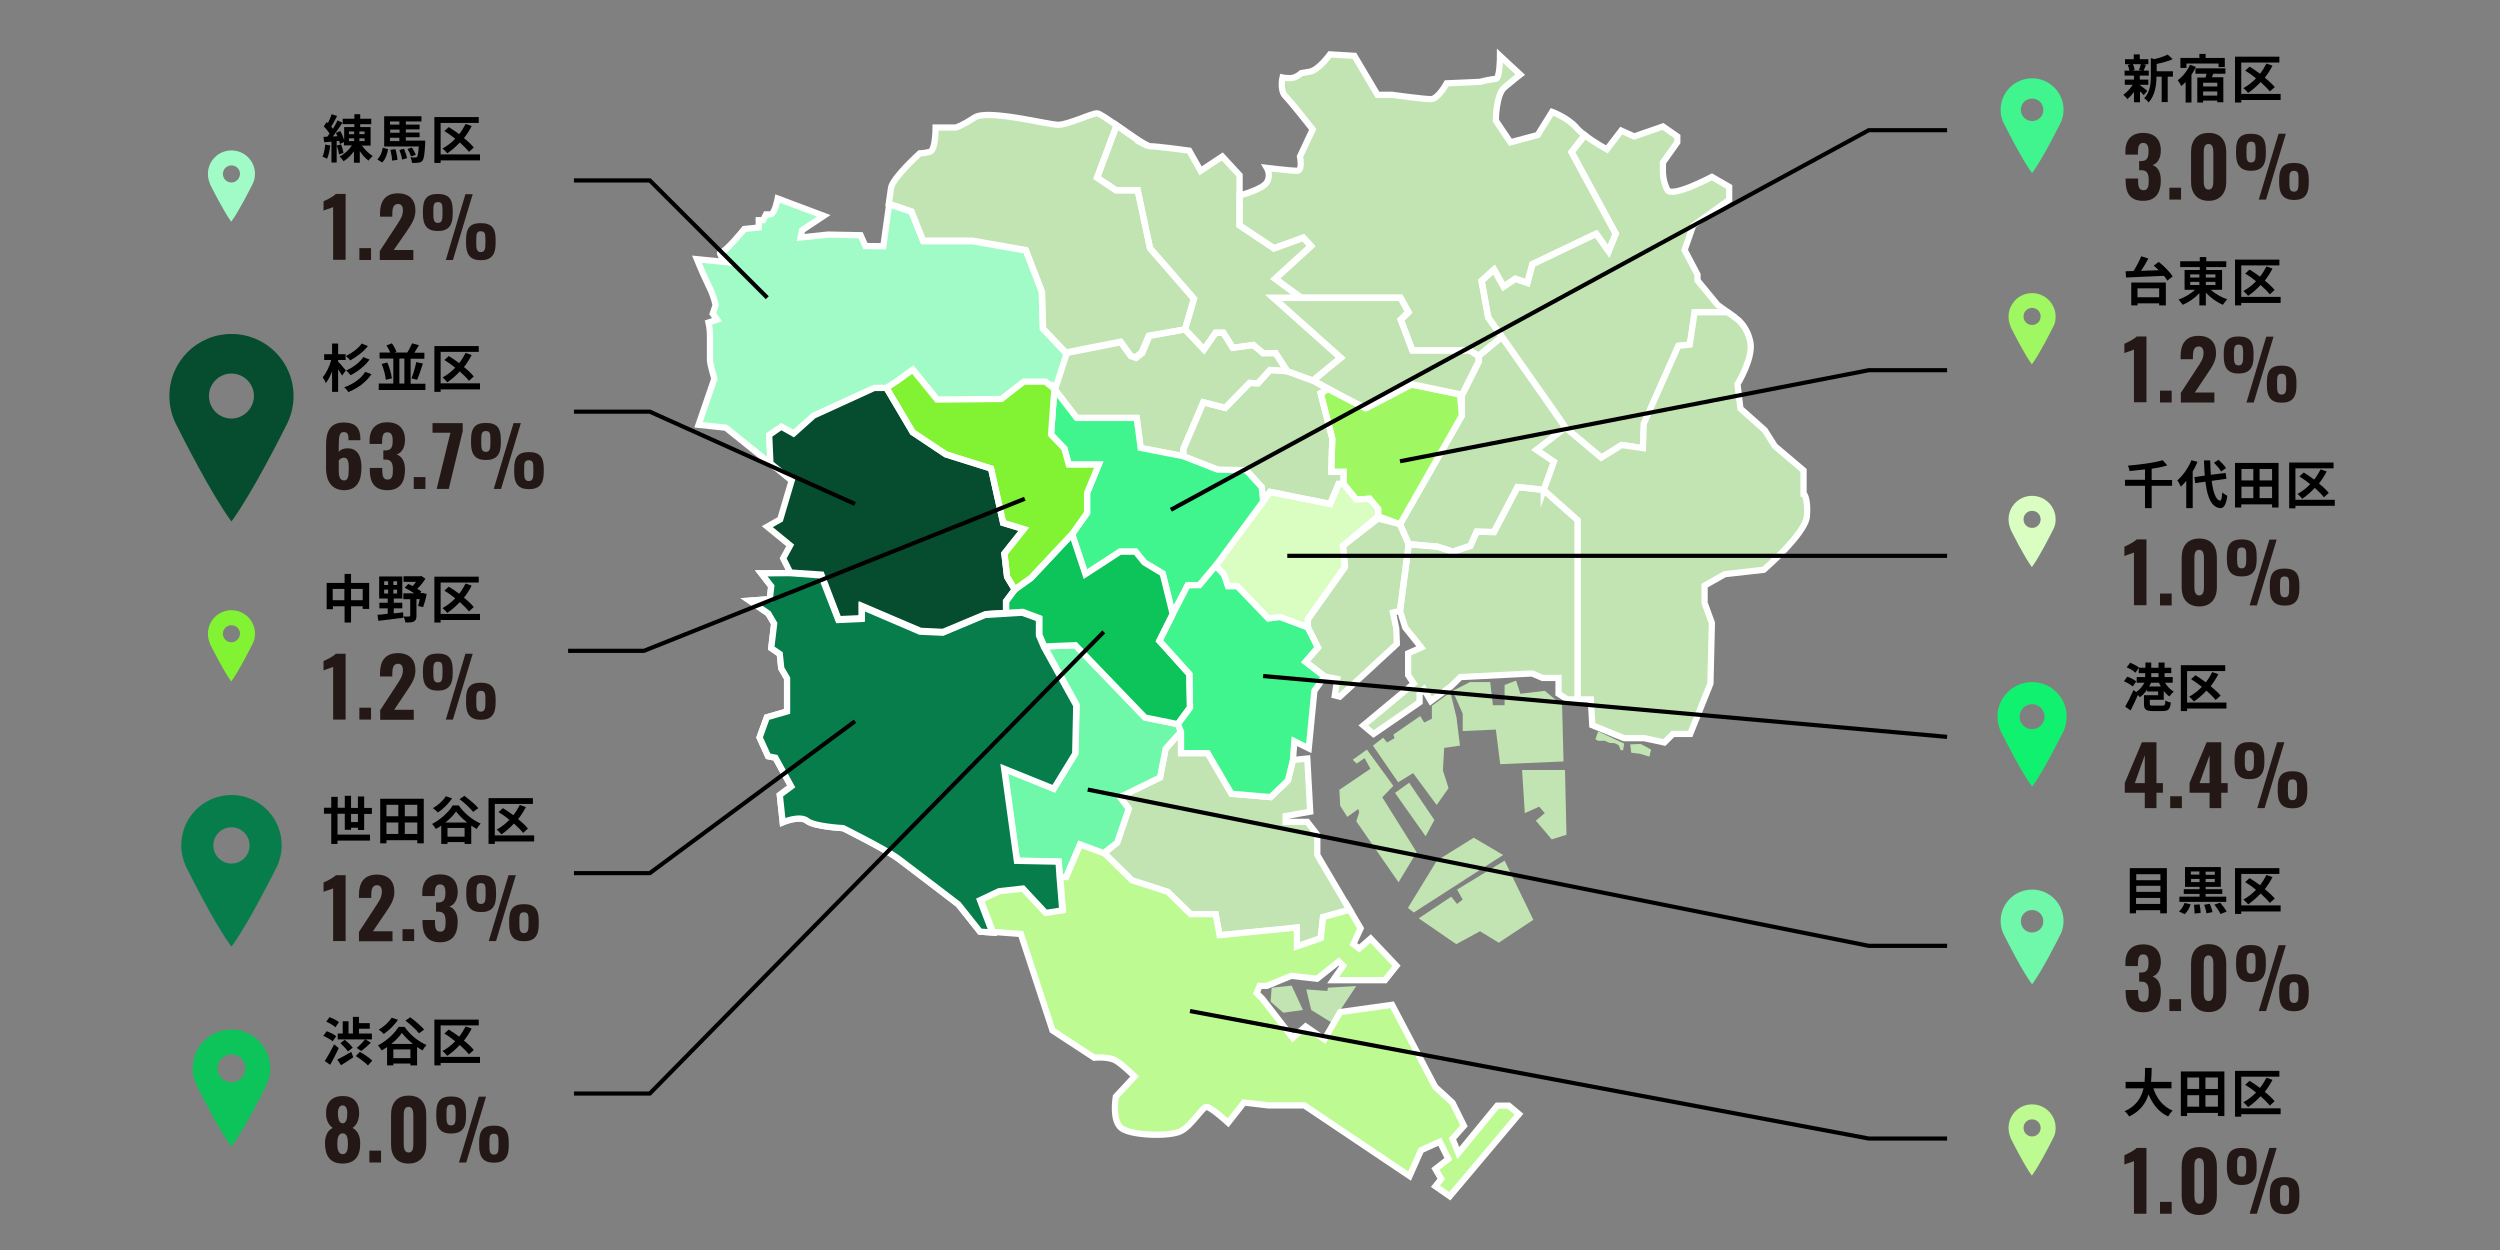 <?xml version="1.0" encoding="utf-8"?>
<!-- Generator: Adobe Illustrator 27.9.1, SVG Export Plug-In . SVG Version: 6.00 Build 0)  -->
<svg version="1.1" id="レイヤー_1" xmlns="http://www.w3.org/2000/svg" xmlns:xlink="http://www.w3.org/1999/xlink" x="0px"
	 y="0px" viewBox="0 0 1200 600" style="enable-background:new 0 0 1200 600;" xml:space="preserve">
<rect x="0" y="0" width="1200" height="600" fill="#808080" stroke="none"/>
<style type="text/css">
	.st0{fill:#C1E4B2;}
	.st1{fill:none;stroke:#FFFFFF;stroke-width:3;stroke-miterlimit:10;}
	.st2{fill:#9FF762;}
	.st3{fill:#DAFDC2;}
	.st4{fill:#A1FBC7;}
	.st5{fill:#40F58D;}
	.st6{fill:#BDFA92;}
	.st7{fill:#70F8AA;}
	.st8{fill:#82F332;}
	.st9{fill:#054D2E;}
	.st10{fill:#0CC45A;}
	.st11{fill:#077D4B;}
	.st12{enable-background:new    ;}
	.st13{fill:#231815;}
	.st14{fill:#11F170;}
	.st15{fill:none;stroke:#000000;stroke-width:2;stroke-miterlimit:10;}
</style>
<g>
	<path class="st0" d="M867.3,247.9c-0.7,8.3-20.7,25.6-20.7,25.6l-18.7,2.1l-9.7,5.5v8.3l3.5,9.6l-0.7,29.1l-9.7,24.2H803l-4.1,4.1
		l-9.7-2.1h-9.7l-15.2-6.2l-0.7-12.4h-12.4l-4.1-2.8v-7.6h-7.6l-4.8-2h-0.1L701,325l-4.5,4.5l-9.6,7l-3.3-5.6l-2.1,2.1v4.1
		l-22.1,15.2l-4.8-4.1l24.2-20l-2.8-4.1v-10.4l6.2-2.7l0,0l-7.6-9.7l-2.8-7.6l-3.1,0.4l1.7,8.6l0.2,6.5l-3.8,3.6l-23.6,21.8
		l-2.4-0.6l1.2-7.9l-4.5-0.9l-1.7-0.3l-4.8,6.9l-2.8,27.6l-6.9-3.5l-0.7,9l6.9-0.7l1.4,25.6l-11.7,2.1v2.8h10.4l4.8,6.2v9.7
		l13.2,22.4l7.6,12.9l-3.5,7.6l2.8,2.1l5.5-4.8l12.4,13.1l-5.5,6.9H640l4.8-6.9l-2.1-2.1l-5.9,4.7l-4.5,3.6l-12.4-1.4l-11.7,4.8
		h-3.5l-1.4,3.5l2.8,2.8l14.5,18.7l6.2-5.5l9,6.2l7.6-13.1l24.9-3.5L689,522l8.3,7.6l5.5,11.1l-5.5,6.2l2.8,6.9l18.7-22.8h5.5
		l4.8,4.1l-33.2,39.4l-6.9-4.8l2.8-3.5l-2.8-4.8l6.2-4.8l-4.1-8.3l-9,4.1l-5.5,12.4l-50.5-33.9h-17.3l-11.7-1.4l-7.6,9.7
		c0,0-8.3-7.6-10.4-7.6c-2.1,0-6.9,9-12.4,11.7c-5.5,2.8-23.5,2.1-28.3-1.4s-2.8-15.2-2.8-15.2l9-9.7c0,0-5.5-5.5-9-7.6
		s-10.4-1.4-10.4-1.4l-20-13.1l-13.9-42.3l-1.3-4l-13.4-1l-5.9-0.4l-10.4-13.1c0,0-3.8-2.9-8.6-6.6c-7.3-5.6-17.1-13-20.4-15.5
		c-5.5-4.1-26.3-14.5-26.3-14.5s-13.8-0.7-17.3-3.5s-11.7,0.7-11.7,0.7l-1.4-13.1l5.5-4.1l-7.6-13.8L369,363l-4.1-9l3.5-9.7l9.7-2.8
		v-15.9l-2.8-4.8l-0.7-6.9l-4.1-2.8l1.4-11.8l-2.8-4.8l-9-6.2l9.7-0.7l0.7-6.2l-4.8-6.2l13.8-0.1l-1.9-3.7l-1.6-3.1l3.5-6.2l-11.1-9
		l6.2-3.5l5.5-18.7l-4.7-3.8l-5.5-4.4l-21.5-17.3l-13.1-1.4l7.6-22.1c0,0-2.1-6.9-2.1-9v-11.8c0-3.5-0.7-6.2-0.7-6.2l4.1-1.4
		l-2.1-2.8l1.4-4.1c0,0-0.7-4.1-3.5-9.7c-2.8-5.5-5.5-12.4-5.5-12.4l13.8,1.4c0,0-4.1-4.8-2.1-4.8c2.1,0,11.1-11.1,11.1-11.1
		l6.9-0.7v-3.5h2.1l1.4-2.8c0,0,0,0,2.1,0s3.5-7.6,3.5-7.6l22.1,8.3l-10.4,6.9l-0.7,3.5l13.1-1.4l15.7,0.3l2.3,5.2l8.6,0.1
		c0,0,0.7-5.1,1.5-11c0.4-3,0.9-6.3,1.3-9.2c0.5-3.4,0.9-6.2,1.1-7.6c0.7-4.8,13.8-16.6,13.8-16.6s2.1,0,4.8-0.7
		c2.8-0.7,2.8-11.7,2.8-11.7h9.7c0,0,2.8-0.7,9-4.8s35.3,3.5,40.1,3.5c4.8,0,15.9-5.5,18.7-5.5c1.1,0,5,2.6,9.4,5.8
		c5.7,4,12.3,8.8,15.2,9.9c0.4,0.1,0.7,0.2,0.9,0.2c3.5,0,18.7,2.1,18.7,2.1l5.5,9.7l10.4-6.9l8.3,9v9.7c0,0,11.1-2.8,13.1-6.2
		c1.4-2.3,0.9-4.7,0.4-5.9c-0.2-0.6-0.4-1-0.4-1s11.7,1.4,14.5,1.4s1.4-6.9,1.4-6.9l6.2-13.1c0,0-10.4-13.1-13.1-15.9
		c-2.8-2.8-1.4-9-1.4-9s3.5,0.7,5.5,0c2.1-0.7,3.5-2.1,3.5-2.1s0,0,4.1-0.7s9.7-8.3,9.7-8.3l11.7,0.7l11.1,18.7h6.9
		c0,0,15.2,2.1,18.7,2.1s7.6-7.6,7.6-7.6l15.9-0.7c0,0,5.5-1.4,7.6-1.4s2.1-11.1,2.1-11.1l9.7,9c0,0-3.5,2.8-7.6,6.2
		c-4.1,3.5-4.1,15.9-4.1,15.9l6.9,10.4l13.1-3.5l6.9-11.1c0,0,7.6,2.8,11.7,7.6c1,1.2,2.4,2.4,3.9,3.6l0,0
		c4.7,3.6,10.6,6.8,10.6,6.8l6.9-9l6.2,2.8l13.8-4.8l6.9,4.8v2.8l-6.9,9.7v4.8c0,0,0,4.1,2.1,8.3c2.1,4.1,21.4-6.2,21.4-6.2l8.3,4.8
		v6.2l-17.3,12.4l-4.1,11.7l6.2,11.8v2.8l9.7,11.8l4.9,3.5l4.7,3.4c0,0,4.8,3.5,6.2,11.1s-6.2,20-6.2,20l1.4,11.7l11.7,10.4l4.8,7.6
		l13.8,11.7v11.1C866,236.9,868,239.6,867.3,247.9z"/>
	<polygon class="st0" points="681,440.8 696.6,430.4 699.4,433.9 702.1,431.8 699.4,427 722.2,413.1 736,441.5 719.4,452.5 
		710.4,447 699,453.2 	"/>
	<polygon class="st0" points="689.7,413.1 707.4,402.1 721.5,410.4 678.6,438 675.8,435.8 	"/>
	<polygon class="st0" points="730.6,369.6 751.2,369.6 751.9,400.7 744.8,402.9 737.2,393.9 741.5,390.3 738.8,387.2 731.9,390.3 	
		"/>
	<polygon class="st0" points="741.5,331.6 749.8,338.5 750.5,365.5 720.1,366.8 718,350.2 702.1,350.9 702.1,342.6 697.3,331.6 
		705.6,327.4 715.3,327.4 716.6,338.5 722.2,338.5 722.2,328.8 727.7,326.7 729.8,333 	"/>
	<polygon class="st0" points="696.2,332.3 687.3,338.8 687.3,345 683.6,346.8 681.7,343.7 668.8,352.6 669.4,354.3 665.8,356.4 
		663.9,354.1 659,357.9 671.1,375.5 678.3,371.1 689.6,386.4 695.3,378.3 692.6,369.8 693.2,359 700.8,357.9 699.1,344.3 	"/>
	<polygon class="st0" points="680,409.1 671.3,423.5 651,394.2 652.4,390 652,388.3 646.7,392.1 643.3,386.8 642.9,379.1 
		647.2,376.2 657.8,369 655,363.9 651.2,366.5 649.3,364.7 656.1,359.8 664,370.6 668.8,377.2 663.5,382.7 	"/>
	<polygon class="st0" points="676.4,375.7 669.6,380.6 684.3,401.4 688.5,393.6 	"/>
	<polygon class="st0" points="767.1,351.1 765.8,354.9 767.3,355.6 770.4,355.6 772.6,356.6 774.9,356.7 777,357.7 777.9,360.1 
		779.1,360.1 779.6,356.9 	"/>
	<polygon class="st0" points="782.5,357.3 783,361.3 787.2,361.8 791.7,363.2 792.5,359.8 787.5,357.1 	"/>
	<polygon class="st0" points="620,473.1 610.4,474.1 609.9,480.8 616,486.1 625.4,484.8 	"/>
	<polygon class="st0" points="627,474.9 629.4,484.8 639.3,490.9 651,473.3 637.4,474.1 637.1,475.7 	"/>
	<path class="st1" d="M812.7,108.3l-4.1,11.7l6.2,11.8v2.8l9.7,11.8l4.9,3.5h-15.9l-2.3,15.5l-5.5,0.6l-16.6,37.4l-0.4,11.7
		l-10.2-1.5l-9.8,6.1l-17.2-14.4c-0.1-0.6-37.1-52.9-37.1-52.9l-3.2-17.6l6-5.4l4.6,8.2l5.6-3.8l5.8,2l2.4-9l30.6-14.6l6,8.4
		l3.4-8.4L754.4,73l6.3-8.1l0,0c4.7,3.6,10.6,6.8,10.6,6.8l6.9-9l6.2,2.8l13.8-4.8l6.9,4.8v2.8l-6.9,9.7v4.8c0,0,0,4.1,2.1,8.3
		c2.1,4.1,21.4-6.2,21.4-6.2l8.3,4.8v6.2L812.7,108.3z"/>
	<polygon class="st1" points="757.3,249.7 757.3,335.7 752.3,335.7 748.1,333 748.1,325.4 740.4,325.4 735.5,323.3 734.7,323.3 
		734.6,323.3 701,325 696.4,329.5 686.8,336.5 683.5,330.9 681.4,333 681.4,337.1 659.3,352.3 654.4,348.2 678.6,328.1 675.9,324 
		675.9,313.6 682,310.9 682.2,310.8 674.5,301.2 672,293.2 676.2,261.2 690,262.4 697.3,264.8 705.8,262 708.8,255.2 717.1,255.4 
		728.4,233.8 741,235.2 	"/>
	<g>
		<polygon class="st1" points="746,221.5 737.6,215.9 751.4,205.3 720.9,161.7 709.7,171 709.7,173.6 701.7,189.6 701.7,199.5 
			672,251.6 676.2,261.2 690,262.4 697.3,264.8 705.8,262 708.8,255.2 717.1,255.4 728.4,233.8 741,235.1 741,235.2 		"/>
		<polygon class="st1" points="744.5,238.2 747.2,240.7 747.2,240.7 		"/>
	</g>
	<path class="st0" d="M867.3,247.9c-0.7,8.3-20.7,25.6-20.7,25.6l-18.7,2.1l-9.7,5.5v8.3l3.5,9.6l-0.7,29.1l-9.7,24.2H803l-4.1,4.1
		l-9.7-2.1h-9.7l-15.2-6.2l-0.7-12.4h-6.3v-86L741,235.2l4.9-13.6l-8.3-5.7l13.8-10.6l17.2,14.4l9.8-6.1l10.2,1.5l0.4-11.7
		l16.6-37.4l5.5-0.6l2.3-15.5h15.9l4.7,3.4c0,0,4.8,3.5,6.2,11.1s-6.2,20-6.2,20l1.4,11.7l11.7,10.4l4.8,7.6l13.8,11.7v11.1
		C866,236.9,868,239.6,867.3,247.9z"/>
	<path class="st1" d="M867.3,247.9c-0.7,8.3-20.7,25.6-20.7,25.6l-18.7,2.1l-9.7,5.5v8.3l3.5,9.6l-0.7,29.1l-9.7,24.2H803l-4.1,4.1
		l-9.7-2.1h-9.7l-15.2-6.2l-0.7-12.4h-6.3v-86L741,235.2l4.9-13.6l-8.3-5.7l13.8-10.6l17.2,14.4l9.8-6.1l10.2,1.5l0.4-11.7
		l16.6-37.4l5.5-0.6l2.3-15.5h15.9l4.7,3.4c0,0,4.8,3.5,6.2,11.1s-6.2,20-6.2,20l1.4,11.7l11.7,10.4l4.8,7.6l13.8,11.7v11.1
		C866,236.9,868,239.6,867.3,247.9z"/>
	<polygon class="st2" points="637.5,186.7 633.9,188.8 639.5,210.5 639,226.5 644.9,226.5 644.9,232.3 651,239.8 657.4,239.4 
		661.5,244.3 661.5,248.9 672,251.6 701.7,199.5 700.8,189.4 677.4,184.6 655.5,196 	"/>
	<polygon class="st1" points="637.5,186.7 633.9,188.8 639.5,210.5 639,226.5 644.9,226.5 644.9,232.3 651,239.8 657.4,239.4 
		661.5,244.3 661.5,248.9 672,251.6 701.7,199.5 700.8,189.4 677.4,184.6 655.5,196 	"/>
	<polygon class="st3" points="644.9,232.3 642.5,232.3 638.5,241.9 609.6,236.1 583.5,271.6 587.5,275.8 589.4,281.4 593.9,281.4 
		608.8,296.9 614.4,296.2 627.8,301.2 627.8,297.2 645.6,272.1 644.6,262 661.5,248.9 661.5,244.3 657.4,239.4 651,239.8 	"/>
	<polygon class="st1" points="644.9,232.3 642.5,232.3 638.5,241.9 609.6,236.1 583.5,271.6 587.5,275.8 589.4,281.4 593.9,281.4 
		608.8,296.9 614.4,296.2 627.8,301.2 627.8,297.2 645.6,272.1 644.6,262 661.5,248.9 661.5,244.3 657.4,239.4 651,239.8 	"/>
	<path class="st1" d="M714.3,152.4l-3.2-17.6l6-5.4l4.6,8.2l5.6-3.8l5.8,2l2.4-9l30.6-14.6l6,8.4l3.4-8.4L754.3,73l6.3-8.1
		c-1.5-1.2-2.9-2.4-3.9-3.6c-4.1-4.8-11.7-7.6-11.7-7.6l-6.9,11.1L725,68.3l-7-10.4c0,0,0-12.4,4.1-15.9s7.6-6.2,7.6-6.2l-9.7-9
		c0,0,0,11.1-2.1,11.1s-7.6,1.4-7.6,1.4L694.4,40c0,0-4.1,7.6-7.6,7.6s-18.7-2.1-18.7-2.1h-6.9l-11.1-18.7l-11.7-0.7
		c0,0-5.5,7.6-9.7,8.3c-4.1,0.7-4.1,0.7-4.1,0.7s-1.4,1.4-3.5,2.1c-2.1,0.7-5.5,0-5.5,0s-1.4,6.2,1.4,9c2.8,2.8,13.1,15.9,13.1,15.9
		l-6.1,13c0,0,1.4,6.9-1.4,6.9c-2.8,0-14.5-1.4-14.5-1.4s2.1,3.5,0,6.9C606,91,595,93.8,595,93.8v14.4l16.5,10.9l14.1-5.1l3.7,4
		l-17.2,15.7l12.4,9.1h47.7l3.8,6.9l-3.7,3.7l5.6,14.7h27.5l4.3,2.7l11.2-9.2l0,0C717,156.2,714.3,152.4,714.3,152.4z"/>
	<path class="st1" d="M624.6,142.9h-13.3l32.3,28.8l-13.3,10.9c0,0,24.6,13.6,25.4,13.3c0.8-0.3,21.9-11.5,21.9-11.5l24.3,5.1l8-16
		V171l-4.3-2.7H678l-5.6-14.7l3.7-3.7l-3.8-6.9h-47.7V142.9z"/>
	<polygon class="st1" points="577.6,193.1 588.1,195.8 599.8,183.8 603.8,184 609.6,177.6 617.9,178.2 612.3,169.5 606.3,169.5 
		601.6,165.6 591.8,167 587.2,159.7 583.5,159.7 577.9,167.8 568.8,158.1 551.7,161.3 548.3,169.5 545.4,171.8 542.9,171 
		538.1,164.3 511.7,169.5 506.1,186.7 516.8,200.6 545.6,200.6 547.5,215 568,219 568,215.5 	"/>
	<polygon class="st1" points="630.2,182.7 617.9,178.2 609.6,177.6 603.8,184 599.8,183.8 588.1,195.8 577.6,193.1 568,215.5 
		568,219 585.1,225.7 598.2,225.7 605.6,233.8 606.3,240.7 609.6,236.1 638.5,241.9 642.5,232.3 644.9,232.3 644.9,226.5 639,226.5 
		639.5,210.5 633.9,188.8 637.5,186.7 	"/>
	<path class="st4" d="M500.7,157.9l-0.5-17.7l-7.7-19.9l-25.6-4.5h-23.7l-5.6-14.1l-10.4-3.5l-0.4-0.1c-1.2,8.5-2.8,20.1-2.8,20.1
		l-8.6-0.1l-2.3-5.2l-15.7-0.3l-13.1,1.4l0.7-3.5l10.4-6.9l-22.1-8.3c0,0-1.4,7.6-3.5,7.6s-2.1,0-2.1,0l-1.4,2.8h-2.1v3.5l-6.9,0.7
		c0,0-9,11.1-11.1,11.1s2.1,4.8,2.1,4.8l-13.8-1.4c0,0,2.8,6.9,5.5,12.4c2.8,5.5,3.5,9.7,3.5,9.7l-1.4,4.1l2.1,2.8l-4.1,1.4
		c0,0,0.7,2.8,0.7,6.2v11.8c0,2.1,2.1,9,2.1,9l-7.6,22.1l13.1,1.4l21.5,17.3l-0.6-13.6l5.9-4l5.9,3.2l9.6-8.5l29.1-13.3h5.9l0,0
		l10.2,17.2l0,0l-10.2-17.2l5.3-3.5l7.3-5.3L450,192l31-0.3l10.7-8.3h10.4l4.3,3.5l0,0l0,0l5.6-17.2L500.7,157.9z"/>
	<path class="st1" d="M500.7,157.9l-0.5-17.7l-7.7-19.9l-25.6-4.5h-23.7l-5.6-14.1l-10.4-3.5l-0.4-0.1c-1.2,8.5-2.8,20.1-2.8,20.1
		l-8.6-0.1l-2.3-5.2l-15.7-0.3l-13.1,1.4l0.7-3.5l10.4-6.9l-22.1-8.3c0,0-1.4,7.6-3.5,7.6s-2.1,0-2.1,0l-1.4,2.8h-2.1v3.5l-6.9,0.7
		c0,0-9,11.1-11.1,11.1s2.1,4.8,2.1,4.8l-13.8-1.4c0,0,2.8,6.9,5.5,12.4c2.8,5.5,3.5,9.7,3.5,9.7l-1.4,4.1l2.1,2.8l-4.1,1.4
		c0,0,0.7,2.8,0.7,6.2v11.8c0,2.1,2.1,9,2.1,9l-7.6,22.1l13.1,1.4l21.5,17.3l-0.6-13.6l5.9-4l5.9,3.2l9.6-8.5l29.1-13.3h5.9l0,0
		l10.2,17.2l0,0l-10.2-17.2l5.3-3.5l7.3-5.3L450,192l31-0.3l10.7-8.3h10.4l4.3,3.5l0,0l0,0l5.6-17.2L500.7,157.9z"/>
	<g>
		<path class="st1" d="M568.8,158.1l4.3-14.7L552,119.2l-5.9-27.8h-10.4l-9.1-6.1l9.4-25.1c-4.4-3.1-8.3-5.8-9.4-5.8
			c-2.8,0-13.8,5.5-18.7,5.5c-4.8,0-33.9-7.6-40.1-3.5s-9,4.8-9,4.8h-9.7c0,0,0,11.1-2.8,11.7c-2.8,0.7-4.8,0.7-4.8,0.7
			s-13.1,11.8-13.8,16.6c-0.2,1.4-0.6,4.2-1.1,7.6l0.4,0.1l10.4,3.5l5.6,14.1h23.7l25.6,4.5l7.7,19.9l0.5,17.7l10.9,11.6l26.4-5.2
			l4.8,6.7l2.5,0.8l2.8-2.3l3.5-8.1L568.8,158.1L568.8,158.1L568.8,158.1z"/>
		<path class="st1" d="M551.2,70.1L551.2,70.1c-0.2-0.1-0.4-0.1-0.6-0.2C550.8,69.9,551,70,551.2,70.1z"/>
		<path class="st1" d="M536.8,60.7c5.2,3.6,10.9,7.8,13.9,9.1C547.6,68.5,541.9,64.3,536.8,60.7z"/>
	</g>
	<path class="st1" d="M568.8,158.1L568.8,158.1l9.1,9.6l5.6-8h3.7l4.5,7.2l9.9-1.3l4.6,3.9h6.1l5.6,8.7l12.3,4.5l13.3-10.9
		L611.2,143h13.3l-12.4-9.1l17.2-15.7l-3.7-4l-14.1,5.1L595,108.2V93.8v-9.7l-8.3-9L576.3,82l-5.5-9.7c0,0-15.2-2.1-18.7-2.1
		c-2.1,0-9.7-5.6-16.1-10.1l-9.4,25.1l9.1,6.1h10.4l5.9,27.8l21.1,24.3L568.8,158.1z"/>
	<path class="st1" d="M505.8,378.6L482,369l6.1,44.2l20,0.4l0.5,7.5l1.3,15.9l-8,1.2L491,426.5l-11.5,1.3l-9.1,4.3l5.9,15.5
		l-5.9-0.4L460,434.1c0,0-23.5-18-29-22.1s-26.3-14.5-26.3-14.5s-13.8-0.7-17.3-3.5s-11.7,0.7-11.7,0.7l-1.4-13.1l5.5-4.1l-7.6-13.8
		l-3.5-0.7l-4.1-9l3.5-9.7l9.7-2.8v-15.9l-2.8-4.8l-0.7-6.9l-4.1-2.8l1.4-11.8l-2.8-4.8l-9-6.2l9.7-0.7l0.7-6.2l-4.8-6.2l13.8-0.1
		l14.9,1.1l8.3,21.4l11.2-0.5v-5.9l28,12l10.9,0.5l20.3-8.5l17.9-1.1l8,2.9v8l2.4,5.6l15,27.1v24.1L505.8,378.6z"/>
	<polygon class="st5" points="568,219 547.5,215 545.6,200.6 516.8,200.6 506.1,186.7 504.5,208.6 510.9,215.3 513,223 527.4,223 
		521.8,236.6 521.8,246.2 514.6,256.4 521,275.6 537.6,264.8 545.1,264.8 549.3,270 558.1,275.3 562.9,294.8 570.1,280.9 
		575.7,280.9 583.5,271.6 606.3,240.7 605.6,233.8 598.2,225.7 584.4,225.4 	"/>
	<polygon class="st1" points="568,219 547.5,215 545.6,200.6 516.8,200.6 506.1,186.7 504.5,208.6 510.9,215.3 513,223 527.4,223 
		521.8,236.6 521.8,246.2 514.6,256.4 521,275.6 537.6,264.8 545.1,264.8 549.3,270 558.1,275.3 562.9,294.8 570.1,280.9 
		575.7,280.9 583.5,271.6 606.3,240.7 605.6,233.8 598.2,225.7 584.4,225.4 	"/>
	<g>
		<path class="st1" d="M515.4,255.2l-0.8,1.2L515.4,255.2z"/>
	</g>
	<polygon class="st1" points="566.9,351.1 559.5,359.4 556.8,373.2 537.6,382.6 541.8,388.2 536.2,404.5 529.8,409.5 543.2,422.6 
		560.5,428.2 571.5,438.9 583.5,438.9 585.4,449 622.5,445.3 622.5,454.4 633.9,450.4 635,440.2 647.8,436.7 632.3,410.4 
		632.3,400.7 627.5,394.5 617.1,394.5 617.1,391.7 628.9,389.6 627.5,364.1 620.6,364.8 618.2,374.6 609.9,382.6 591.1,381 
		579.7,361.5 566.9,361.5 	"/>
	<g>
		<polygon class="st1" points="508.2,413.5 508.5,416.7 508.2,413.5 497.1,413.3 497.1,413.3 		"/>
		<path class="st1" d="M533.8,406.4l-4,3.1L533.8,406.4z"/>
		<path class="st6" d="M724.2,530.7h-5.5L700,553.5l-2.8-6.9l5.5-6.2l-5.5-11.1l-8.3-7.6l-20.7-39.4l-24.9,3.5l-7.6,13.1l-9-6.2
			l-6.2,5.5L606,479.5l-2.8-2.8l1.4-3.5h3.5l11.7-4.8l12.4,1.4l4.5-3.6l5.9-4.7l2.1,2.1l-4.8,6.9h24.9l5.5-6.9l-12.4-13.1l-5.5,4.8
			l-2.8-2.1l3.5-7.6l-7.6-12.9l0,0l2.4,4l-12.8,3.5l-1.1,10.1l-11.5,4v-9.1l-37.1,3.7l-1.9-10.1h-12l-10.9-10.7l-17.3-5.6L530,409.4
			l-11.5-4.3l-6.7,15.7h-2.9l0,0l1.3,15.9l-8,1.2l-10.9-11.7l-11.5,1.3l-9.1,4.3l5.9,15.5l13.4,1l1.3,4l13.9,42.3l20,13.1
			c0,0,6.9-0.7,10.4,1.4s9,7.6,9,7.6l-9,9.7c0,0-2.1,11.7,2.8,15.2c4.8,3.5,22.8,4.1,28.3,1.4c5.5-2.8,10.4-11.7,12.4-11.7
			c2.1,0,10.4,7.6,10.4,7.6l7.6-9.7l11.7,1.4h17.3l50.5,33.9l5.5-12.4l9-4.1l4.1,8.3l-6.2,4.8l2.8,4.8l-2.8,3.5l6.9,4.8l33.2-39.4
			L724.2,530.7z"/>
		<path class="st1" d="M724.2,530.7h-5.5L700,553.5l-2.8-6.9l5.5-6.2l-5.5-11.1l-8.3-7.6l-20.7-39.4l-24.9,3.5l-7.6,13.1l-9-6.2
			l-6.2,5.5L606,479.5l-2.8-2.8l1.4-3.5h3.5l11.7-4.8l12.4,1.4l4.5-3.6l5.9-4.7l2.1,2.1l-4.8,6.9h24.9l5.5-6.9l-12.4-13.1l-5.5,4.8
			l-2.8-2.1l3.5-7.6l-7.6-12.9l0,0l2.4,4l-12.8,3.5l-1.1,10.1l-11.5,4v-9.1l-37.1,3.7l-1.9-10.1h-12l-10.9-10.7l-17.3-5.6L530,409.4
			l-11.5-4.3l-6.7,15.7h-2.9l0,0l1.3,15.9l-8,1.2l-10.9-11.7l-11.5,1.3l-9.1,4.3l5.9,15.5l13.4,1l1.3,4l13.9,42.3l20,13.1
			c0,0,6.9-0.7,10.4,1.4s9,7.6,9,7.6l-9,9.7c0,0-2.1,11.7,2.8,15.2c4.8,3.5,22.8,4.1,28.3,1.4c5.5-2.8,10.4-11.7,12.4-11.7
			c2.1,0,10.4,7.6,10.4,7.6l7.6-9.7l11.7,1.4h17.3l50.5,33.9l5.5-12.4l9-4.1l4.1,8.3l-6.2,4.8l2.8,4.8l-2.8,3.5l6.9,4.8l33.2-39.4
			L724.2,530.7z"/>
	</g>
	<polygon class="st7" points="565.3,347.6 549.6,344.4 516.2,309.7 501.3,310.3 516.8,338.3 516.2,361.5 505.8,378.6 482.1,369 
		488.2,413.1 508.2,413.5 508.8,421 511.7,421 518.4,405.3 529.8,409.5 536.2,404.5 541.8,388.2 537.6,382.6 556.8,373.2 
		559.5,359.4 566.9,351.1 	"/>
	<polygon class="st1" points="565.3,347.6 549.6,344.4 516.2,309.7 501.3,310.3 516.8,338.3 516.2,361.5 505.8,378.6 482.1,369 
		488.2,413.1 508.2,413.5 508.8,421 511.7,421 518.4,405.3 529.8,409.5 536.2,404.5 541.8,388.2 537.6,382.6 556.8,373.2 
		559.5,359.4 566.9,351.1 	"/>
	<g>
		<polygon class="st8" points="514.6,256.4 494.9,277.4 487.1,283 483.4,276.9 482.1,265.7 491.4,254 481.5,251 475.7,224.9 
			454,218.1 438.1,207.5 425.5,186.2 430.8,182.7 438.1,177.4 449.8,191.8 480.7,191.5 491.4,183.2 501.8,183.2 506.1,186.7 
			504.5,208.6 510.9,215.3 513,223 527.4,223 521.8,236.6 521.8,246.2 		"/>
		<polygon class="st5" points="562.9,294.8 556.5,307.6 570.9,323.6 571.2,339.6 565.3,347.6 566.9,351.1 566.9,361.5 579.7,361.5 
			591.1,381 609.9,382.6 618.2,374.6 620.6,364.8 621.3,355.8 628.2,359.2 630.9,331.6 635.8,324.7 626.7,317.7 632.6,310.8 
			627.8,301.2 614.4,296.2 608.8,296.9 593.9,281.4 589.4,281.4 587.5,275.8 583.5,271.6 575.7,280.9 570.1,280.9 		"/>
		<polygon class="st9" points="487.1,283 483.4,276.9 482.1,265.7 491.4,254 481.5,251 475.7,224.9 454,218.1 438.1,207.5 
			425.5,186.2 425.5,186.2 419.6,186.2 390.5,199.5 380.9,208.1 375,204.8 369.2,208.8 369.8,222.4 380,230.7 374.5,249.3 
			368.3,252.8 379.3,261.8 375.9,268 379.3,274.8 394.3,275.8 402.5,297.2 413.7,296.7 413.7,290.8 441.8,302.8 452.7,303.3 
			473,294.8 482.9,294.2 482.9,288.6 487.1,283 		"/>
		<polygon class="st10" points="556.5,307.6 562.9,294.8 558.1,275.3 549.3,270 545.1,264.8 537.6,264.8 521,275.6 514.6,256.4 
			494.9,277.4 487.1,283 487.1,283 482.9,288.6 482.9,294.2 473,294.8 490.9,293.7 498.9,296.7 498.9,304.7 501.3,310.3 
			501.3,310.3 516.2,309.7 549.6,344.4 565.3,347.6 571.2,339.6 570.9,323.6 		"/>
		<path class="st11" d="M505.8,378.6L482,369l6.1,44.2l20,0.4l0.5,7.5l1.3,15.9l-8,1.2L491,426.5l-11.5,1.3l-9.1,4.3l5.9,15.5
			l-5.9-0.4L460,434.1c0,0-23.5-18-29-22.1s-26.3-14.5-26.3-14.5s-13.8-0.7-17.3-3.5s-11.7,0.7-11.7,0.7l-1.4-13.1l5.5-4.1
			l-7.6-13.8l-3.5-0.7l-4.1-9l3.5-9.7l9.7-2.8v-15.9l-2.8-4.8l-0.7-6.9l-4.1-2.8l1.4-11.8l-2.8-4.8l-9-6.2l9.7-0.7l0.7-6.2l-4.8-6.2
			l13.8-0.1l14.9,1.1l8.3,21.4l11.2-0.5v-5.9l28,12l10.9,0.5l20.3-8.5l17.9-1.1l8,2.9v8l2.4,5.6l15,27.1l0.5,0.9l-0.5,23.2
			L505.8,378.6z"/>
	</g>
	<g>
		<polygon class="st1" points="635.8,324.7 641.9,325.9 640.7,333.8 643.1,334.4 670.5,309.1 670.2,301.7 668.6,294 672,293.2 
			676.2,261.2 672,251.6 661.5,247.8 644.6,262 645.6,272.1 627.8,297.2 627.8,301.2 632.6,310.8 626.7,317.7 		"/>
		<polygon class="st1" points="514.6,256.4 494.9,277.4 487.1,283 483.4,276.9 482.1,265.7 491.4,254 481.5,251 475.7,224.9 
			454,218.1 438.1,207.5 425.5,186.2 430.8,182.7 438.1,177.4 449.8,191.8 480.7,191.5 491.4,183.2 501.8,183.2 506.1,186.7 
			504.5,208.6 510.9,215.3 513,223 527.4,223 521.8,236.6 521.8,246.2 		"/>
		<polygon class="st1" points="562.9,294.8 556.5,307.6 570.9,323.6 571.2,339.6 565.3,347.6 566.9,351.1 566.9,361.5 579.7,361.5 
			591.1,381 609.9,382.6 618.2,374.6 620.6,364.8 621.3,355.8 628.2,359.2 630.9,331.6 635.8,324.7 626.7,317.7 632.6,310.8 
			627.8,301.2 614.4,296.2 608.8,296.9 593.9,281.4 589.4,281.4 587.5,275.8 583.5,271.6 575.7,280.9 570.1,280.9 		"/>
		<polygon class="st1" points="487.1,283 483.4,276.9 482.1,265.7 491.4,254 481.5,251 475.7,224.9 454,218.1 438.1,207.5 
			425.5,186.2 425.5,186.2 419.6,186.2 390.5,199.5 380.9,208.1 375,204.8 369.2,208.8 369.8,222.4 380,230.7 374.5,249.3 
			368.3,252.8 379.3,261.8 375.9,268 379.3,274.8 394.3,275.8 402.5,297.2 413.7,296.7 413.7,290.8 441.8,302.8 452.7,303.3 
			473,294.8 482.9,294.2 482.9,288.6 487.1,283 		"/>
		<polygon class="st1" points="556.5,307.6 562.9,294.8 558.1,275.3 549.3,270 545.1,264.8 537.6,264.8 521,275.6 514.6,256.4 
			494.9,277.4 487.1,283 487.1,283 482.9,288.6 482.9,294.2 473,294.8 490.9,293.7 498.9,296.7 498.9,304.7 501.3,310.3 
			501.3,310.3 516.2,309.7 549.6,344.4 565.3,347.6 571.2,339.6 570.9,323.6 		"/>
		<path class="st1" d="M505.8,378.6L482,369l6.1,44.2l20,0.4l0.5,7.5l1.3,15.9l-8,1.2L491,426.5l-11.5,1.3l-9.1,4.3l5.9,15.5
			l-5.9-0.4L460,434.1c0,0-23.5-18-29-22.1s-26.3-14.5-26.3-14.5s-13.8-0.7-17.3-3.5s-11.7,0.7-11.7,0.7l-1.4-13.1l5.5-4.1
			l-7.6-13.8l-3.5-0.7l-4.1-9l3.5-9.7l9.7-2.8v-15.9l-2.8-4.8l-0.7-6.9l-4.1-2.8l1.4-11.8l-2.8-4.8l-9-6.2l9.7-0.7l0.7-6.2l-4.8-6.2
			l13.8-0.1l14.9,1.1l8.3,21.4l11.2-0.5v-5.9l28,12l10.9,0.5l20.3-8.5l17.9-1.1l8,2.9v8l2.4,5.6l15,27.1l0.5,0.9l-0.5,23.2
			L505.8,378.6z"/>
	</g>
</g>
<g>
	<path class="st10" d="M129.7,512.8c0-10.3-8.3-18.6-18.6-18.6s-18.6,8.3-18.6,18.6c0,2.8,0.6,5.4,1.7,7.8l0,0c0,0,0,0,0.1,0.1
		c0.1,0.2,0.2,0.3,0.2,0.5c1.7,3.5,10.5,21,16.6,29.2c6.1-8.2,14.9-25.7,16.6-29.2c0.1-0.2,0.2-0.3,0.2-0.5c0-0.1,0.1-0.1,0.1-0.1
		l0,0C129.1,518.2,129.7,515.6,129.7,512.8z M111.1,519.5c-3.7,0-6.7-3-6.7-6.7s3-6.7,6.7-6.7s6.7,3,6.7,6.7
		C117.8,516.5,114.8,519.5,111.1,519.5z"/>
	<g>
		<g class="st12">
			<path class="st13" d="M156,548.7c0-3.4,1.2-6.1,3.7-7.3c-1.7-1.2-3.2-3.4-3.2-6.9c-0.1-5.2,2.7-8.4,8-8.4c5.3,0,8,3.2,7.9,8.4
				c-0.1,3.5-1.4,5.7-3.2,6.9c2.4,1.2,3.7,3.9,3.7,7.3c0.1,5.8-2.2,9.8-8.5,9.8C158.2,558.5,156,554.5,156,548.7z M167,549.1
				c0-2.5-0.3-5.1-2.5-5.1c-2.2,0-2.6,2.5-2.6,5.1c0,2.1,0.3,4.9,2.6,4.9C166.8,554,167,551.2,167,549.1z M166.7,534.3
				c0-2.2-0.7-3.7-2.2-3.7c-1.6,0-2.3,1.5-2.3,3.7c0,3,0.7,4.9,2.3,4.9C166.1,539.1,166.7,537.3,166.7,534.3z"/>
			<path class="st13" d="M177.3,552.3h5.6v5.7h-5.6V552.3z"/>
			<path class="st13" d="M187.7,549.4v-14.2c0-5.5,2.6-9.3,8.5-9.3c5.8,0,8.4,3.7,8.4,9.3v14.2c0,5.3-2.9,9.1-8.4,9.1
				C190.5,558.6,187.7,554.8,187.7,549.4z M198.4,549.3v-13.9c0-1.7-0.2-4.1-2.3-4.1c-2.2,0-2.3,2.4-2.3,4.1v13.9
				c0,1.6,0.3,3.9,2.3,3.9C198.2,553.3,198.4,550.9,198.4,549.3z"/>
			<path class="st13" d="M209.4,535.9v-1.6c0-5.5,1.9-8,7.1-8c5.3,0,7.2,2.4,7.2,7.9v1.8c0,5.4-2,8.1-7.2,8.1
				C211.3,544.1,209.4,541.3,209.4,535.9z M218.7,535.8v-1.4c0-2.8-0.1-4.2-2.2-4.2c-2,0-2.2,1.4-2.2,4.2v1.4c0,2.8,0.2,4.4,2.2,4.4
				C218.5,540.2,218.7,538.6,218.7,535.8z M229.8,526.4h3.5l-9.5,31.6h-3.5L229.8,526.4z M230,549.9v-1.6c0-5.5,1.8-8,7.1-8
				c5.2,0,7.1,2.5,7.1,7.9v1.8c0,5.4-2,8.1-7.1,8.1C231.9,558.1,230,555.3,230,549.9z M239.3,549.8v-1.4c0-2.8-0.1-4.2-2.2-4.2
				c-2.1,0-2.2,1.4-2.2,4.2v1.4c0,2.8,0.2,4.4,2.2,4.4C239.2,554.2,239.3,552.5,239.3,549.8z"/>
		</g>
	</g>
	<g>
		<g class="st12">
			<path d="M159.7,499.8c-1-0.8-2.9-1.9-4.5-2.6l1.6-2.2c1.5,0.5,3.6,1.5,4.6,2.4L159.7,499.8z M162.6,503.1c-1.2,2.6-2.7,5.5-4.1,8
				l-2.6-1.8c1.2-1.9,3-5,4.5-8L162.6,503.1z M161,493.1c-0.9-0.9-2.8-2-4.4-2.7l1.6-2.2c1.5,0.6,3.5,1.6,4.5,2.4L161,493.1z
				 M161.9,508.6c1.7-0.8,4.2-2.3,6.7-3.7l1,2.6c-1.9,1.3-4.1,2.7-5.9,3.8L161.9,508.6z M164.5,496.1v-5.9h2.8v5.9h2.1v-8h2.9v3h5.2
				v2.7h-5.2v2.3h6.2v2.8h-3.1l2.6,1.6c-1.5,1.5-3.3,3-4.6,4l-2.2-1.5c1.3-1,3-2.8,4-4.1h-13.1v-2.8H164.5z M165.5,499.1
				c1.3,1.1,3,2.6,3.8,3.8l-2.3,1.8c-0.7-1.1-2.3-2.8-3.6-4L165.5,499.1z M172.7,504.9c2,1.1,4.7,2.9,6,4.2l-2.1,2.3
				c-1.2-1.3-3.8-3.2-5.8-4.5L172.7,504.9z"/>
			<path d="M194.2,492.9c2.6,3.8,6.6,7,10.5,8.7c-0.7,0.8-1.4,1.7-1.9,2.6c-0.9-0.5-1.7-1-2.6-1.6v8.8H197v-0.9h-8.2v0.9h-3v-8.8
				c-0.8,0.6-1.7,1.1-2.6,1.6c-0.4-0.7-1.2-1.8-1.8-2.4c4.1-2.1,8.1-5.8,9.9-8.9H194.2z M191,489.5c-1.7,2.6-4.4,5.2-6.8,6.8
				c-0.5-0.6-1.7-1.6-2.4-2.1c2.4-1.3,4.8-3.5,6.2-5.7L191,489.5z M198.2,501.1c-2.1-1.7-4-3.6-5.3-5.3c-1.2,1.8-3,3.6-5.1,5.3
				H198.2z M197,507.9v-4.2h-8.2v4.2H197z M201.1,496c-1.3-1.7-4.1-4.3-6.5-6.1l2.3-1.6c2.3,1.7,5.2,4.1,6.7,5.9L201.1,496z"/>
			<path d="M230.4,510.2h-18.9v1.2h-3v-22h21.3v2.8h-18.3v15.1h18.9V510.2z M225.1,506.1c-1-1.3-2.6-2.9-4.4-4.5
				c-1.9,2-3.9,3.8-6,5.2c-0.5-0.6-1.6-1.8-2.3-2.3c2.2-1.2,4.3-2.8,6.1-4.7c-1.7-1.4-3.5-2.7-5.2-3.7l2.1-1.9c1.6,1,3.3,2.1,5,3.4
				c1.2-1.5,2.2-3.2,3.1-4.9l2.9,1c-1,2-2.3,4-3.7,5.8c1.9,1.5,3.6,3.1,4.7,4.5L225.1,506.1z"/>
		</g>
	</g>
</g>
<g>
	<path class="st11" d="M135.2,405.7c0-13.3-10.8-24.1-24.1-24.1S87,392.4,87,405.7c0,3.6,0.8,7,2.2,10.1l0,0c0,0,0,0.1,0.1,0.2
		c0.1,0.2,0.2,0.4,0.3,0.6c2.3,4.5,13.6,27.2,21.5,37.8c7.9-10.7,19.2-33.3,21.5-37.8c0.1-0.2,0.2-0.4,0.3-0.6
		c0.1-0.1,0.1-0.2,0.1-0.2l0,0C134.4,412.8,135.2,409.4,135.2,405.7z M111.1,414.5c-4.8,0-8.7-3.9-8.7-8.7c0-4.8,3.9-8.7,8.7-8.7
		c4.8,0,8.7,3.9,8.7,8.7C119.8,410.6,115.9,414.5,111.1,414.5z"/>
	<g>
		<g class="st12">
			<path class="st13" d="M159.9,426.4c-0.9,0.5-3.6,1.2-4.6,1.7v-4.5c1.2-0.5,4.7-2.2,5.9-3.5h4.7v31.6h-6V426.4z"/>
			<path class="st13" d="M172.2,447.5l7.7-11.8c1.7-2.6,3.4-4.8,3.4-7.7c0-2-0.8-3.1-2.3-3.1c-2.3,0-2.8,2.1-2.8,4.7v1.4h-5.9v-1.6
				c0-5.6,2.4-9.6,8.6-9.6c5.5,0,8.4,3.1,8.4,8.3c0,3.9-2,6.6-4.1,9.8L179,447h9.4v4.8h-16.1V447.5z"/>
			<path class="st13" d="M193.2,446h5.6v5.7h-5.6V446z"/>
			<path class="st13" d="M202.8,442.7v-1.1h6v1.1c0,3.1,0.6,4.5,2.6,4.5c2,0,2.5-1.6,2.5-4.6c0-3.2-0.7-5-3.5-5c-0.1,0-0.6,0-1.1,0
				v-4.4h0.9c2.8,0,3.6-1.4,3.6-4.7c0-2.5-0.6-4-2.6-4s-2.4,1.7-2.5,4.2v1.4h-6v-1.7c0-5.5,3.1-8.7,8.5-8.7c5.4,0,8.5,3,8.5,8.5
				c0,3.7-1.7,6.3-4,6.9c2.3,0.9,4,3,4,7.4c0,5.7-2.3,9.8-8.5,9.8C205,452.3,202.8,448.4,202.8,442.7z"/>
			<path class="st13" d="M223.8,429.6V428c0-5.5,1.9-8,7.1-8c5.3,0,7.2,2.4,7.2,7.9v1.8c0,5.4-2,8.1-7.2,8.1
				C225.7,437.8,223.8,435,223.8,429.6z M233.1,429.5v-1.4c0-2.8-0.1-4.2-2.2-4.2c-2,0-2.2,1.4-2.2,4.2v1.4c0,2.8,0.2,4.4,2.2,4.4
				C232.9,433.9,233.1,432.3,233.1,429.5z M244.1,420.1h3.5l-9.5,31.6h-3.5L244.1,420.1z M244.4,443.6V442c0-5.5,1.8-8,7.1-8
				c5.2,0,7.1,2.5,7.1,7.9v1.8c0,5.4-2,8.1-7.1,8.1C246.3,451.8,244.4,449,244.4,443.6z M253.7,443.5v-1.4c0-2.8-0.1-4.2-2.2-4.2
				c-2.1,0-2.2,1.4-2.2,4.2v1.4c0,2.8,0.2,4.4,2.2,4.4C253.5,447.9,253.7,446.2,253.7,443.5z"/>
		</g>
	</g>
	<g>
		<g class="st12">
			<path d="M171.8,398.3v-1h-3.3v1h-3v-7.7H162v10h15.6v2.9H162v1.6H159v-14.5h-3.5v-2.9h3.5v-5.2h3.1v5.2h3.4V382h3v5.8h3.3v-5.5h3
				v5.5h3.7v2.9h-3.7v7.7H171.8z M171.8,394.6v-3.9h-3.3v3.9H171.8z"/>
			<path d="M203.4,383.4v21.4h-3.1v-1.5h-14.8v1.5h-3v-21.4H203.4z M185.5,386.3v5.5h5.7v-5.5H185.5z M185.5,400.3h5.7v-5.5h-5.7
				V400.3z M200.3,386.3h-6v5.5h6V386.3z M200.3,400.3v-5.5h-6v5.5H200.3z"/>
			<path d="M220.2,386.6c2.6,3.8,6.6,7,10.5,8.7c-0.7,0.8-1.4,1.7-1.9,2.6c-0.9-0.5-1.7-1-2.6-1.6v8.8H223v-0.9h-8.2v0.9h-3v-8.8
				c-0.8,0.6-1.7,1.1-2.6,1.6c-0.4-0.7-1.2-1.8-1.8-2.4c4.1-2.1,8.1-5.8,9.9-8.9H220.2z M217,383.2c-1.7,2.6-4.4,5.2-6.8,6.8
				c-0.5-0.6-1.7-1.6-2.4-2.1c2.4-1.3,4.8-3.5,6.2-5.7L217,383.2z M224.2,394.8c-2.1-1.7-4-3.6-5.3-5.3c-1.2,1.8-3,3.6-5.1,5.3
				H224.2z M223,401.6v-4.2h-8.2v4.2H223z M227.1,389.7c-1.3-1.7-4.1-4.3-6.5-6.1l2.3-1.6c2.3,1.7,5.2,4.1,6.7,5.9L227.1,389.7z"/>
			<path d="M256.4,403.9h-18.9v1.2h-3v-22h21.3v2.8h-18.3v15.1h18.9V403.9z M251.1,399.8c-1-1.3-2.6-2.9-4.4-4.5
				c-1.9,2-3.9,3.8-6,5.2c-0.5-0.6-1.6-1.8-2.3-2.3c2.2-1.2,4.3-2.8,6.1-4.7c-1.7-1.4-3.5-2.7-5.2-3.7l2.1-1.9c1.6,1,3.3,2.1,5,3.4
				c1.2-1.5,2.2-3.2,3.1-4.9l2.9,1c-1,2-2.3,4-3.7,5.8c1.9,1.5,3.6,3.1,4.7,4.5L251.1,399.8z"/>
		</g>
	</g>
</g>
<g>
	<path class="st4" d="M122.4,83.5c0-6.3-5.1-11.3-11.3-11.3c-6.3,0-11.3,5.1-11.3,11.3c0,1.7,0.4,3.3,1,4.7l0,0c0,0,0,0,0,0.1
		s0.1,0.2,0.1,0.3c1.1,2.1,6.4,12.8,10.1,17.8c3.7-5,9-15.6,10.1-17.8c0.1-0.1,0.1-0.2,0.2-0.3v-0.1l0,0
		C122,86.8,122.4,85.2,122.4,83.5z M111.1,87.6c-2.3,0-4.1-1.8-4.1-4.1c0-2.3,1.8-4.1,4.1-4.1c2.3,0,4.1,1.8,4.1,4.1
		C115.1,85.8,113.3,87.6,111.1,87.6z"/>
	<g>
		<g class="st12">
			<path class="st13" d="M159.9,99.4c-0.9,0.5-3.6,1.2-4.6,1.7v-4.5c1.2-0.5,4.7-2.2,5.9-3.5h4.7v31.6h-6V99.4z"/>
			<path class="st13" d="M172.5,119.1h5.6v5.7h-5.6V119.1z"/>
			<path class="st13" d="M182.3,120.5l7.7-11.8c1.7-2.6,3.4-4.8,3.4-7.7c0-2-0.8-3.1-2.3-3.1c-2.3,0-2.8,2.1-2.8,4.7v1.4h-5.9v-1.6
				c0-5.6,2.4-9.6,8.6-9.6c5.5,0,8.4,3.1,8.4,8.3c0,3.9-2,6.6-4.1,9.8L189,120h9.4v4.8h-16.1V120.5z"/>
			<path class="st13" d="M203,102.7v-1.6c0-5.5,1.9-8,7.1-8c5.3,0,7.2,2.4,7.2,7.9v1.8c0,5.4-2,8.1-7.2,8.1
				C205,110.9,203,108.1,203,102.7z M212.4,102.6v-1.4c0-2.8-0.1-4.2-2.2-4.2c-2,0-2.2,1.4-2.2,4.2v1.4c0,2.8,0.2,4.4,2.2,4.4
				C212.2,107,212.4,105.3,212.4,102.6z M223.4,93.2h3.5l-9.5,31.6H214L223.4,93.2z M223.7,116.7v-1.6c0-5.5,1.8-8,7.1-8
				c5.2,0,7.1,2.5,7.1,7.9v1.8c0,5.4-2,8.1-7.1,8.1C225.6,124.9,223.7,122.1,223.7,116.7z M233,116.6v-1.4c0-2.8-0.1-4.2-2.2-4.2
				c-2.1,0-2.2,1.4-2.2,4.2v1.4c0,2.8,0.2,4.4,2.2,4.4C232.8,121,233,119.3,233,116.6z"/>
		</g>
	</g>
	<g>
		<g class="st12">
			<path d="M158.5,69.8c-0.2,2.4-0.8,4.8-1.5,6.4c-0.5-0.3-1.6-0.8-2.2-1c0.7-1.5,1.1-3.7,1.3-5.8L158.5,69.8z M173.7,69.9
				c1.4,1.9,3.4,3.9,5.2,5c-0.6,0.5-1.5,1.5-2,2.2c-1.5-1.1-3-2.7-4.2-4.6v5.6h-2.8v-5.5c-1.4,2-3.2,3.7-5,4.8
				c-0.4-0.7-1.3-1.7-1.9-2.3c2.3-1.1,4.5-3.1,5.9-5.3h-3.8v-1.6l-1.9,0.9c-0.1-0.4-0.2-0.9-0.4-1.5l-1.2,0.1v10.3h-2.5V68l-3.5,0.3
				l-0.3-2.6l1.8-0.1c0.4-0.5,0.8-1,1.1-1.5c-0.7-1.1-1.8-2.5-2.8-3.5l1.4-2c0.2,0.2,0.4,0.3,0.6,0.5c0.7-1.4,1.4-3,1.8-4.3l2.6,0.9
				c-0.9,1.7-1.9,3.7-2.8,5.1c0.3,0.3,0.6,0.7,0.8,1c0.9-1.4,1.7-2.8,2.2-4l2.4,1.1c-1.4,2.1-3.1,4.6-4.6,6.6l2.2-0.1
				c-0.2-0.5-0.5-1.1-0.8-1.6l2.1-0.9c0.8,1.3,1.5,3,1.9,4.3V61h4.9v-1.4h-5.6V57h5.6v-2.2h2.8V57h5.3v2.6h-5.3V61h5v8.9H173.7z
				 M163.7,69.3c0.5,1.3,1,3,1.2,4.1l-2.2,0.7c-0.1-1.1-0.5-2.9-1.1-4.2L163.7,69.3z M167.5,64.4h2.5v-1.3h-2.5V64.4z M167.5,67.7
				h2.5v-1.3h-2.5V67.7z M175,63.1h-2.5v1.3h2.5V63.1z M175,66.4h-2.5v1.3h2.5V66.4z"/>
			<path d="M181.1,76.5c1.4-1.3,2.3-3.4,2.6-5.6l2.6,0.7c-0.5,2.4-1.2,4.9-2.9,6.4L181.1,76.5z M204.1,67.7c0,0,0,0.8,0,1.2
				c-0.3,5.2-0.6,7.4-1.4,8.3c-0.5,0.6-1.1,0.8-1.9,0.9c-0.7,0.1-1.8,0.1-3,0.1c-0.1-0.8-0.4-2-0.8-2.7c1,0.1,1.9,0.1,2.3,0.1
				c0.4,0,0.6,0,0.9-0.3c0.3-0.4,0.6-1.8,0.8-5h-16.6V55.8h17.9v2.5h-7.5v1.5h6.6v2.3h-6.6v1.5h6.6v2.3h-6.6v1.6H204.1z M187.2,58.3
				v1.5h4.5v-1.5H187.2z M191.8,62.2h-4.5v1.5h4.5V62.2z M187.2,67.7h4.5v-1.6h-4.5V67.7z M189.8,71.6c0.5,1.6,0.9,3.7,1,5.1
				l-2.6,0.4c0-1.4-0.4-3.5-0.8-5.2L189.8,71.6z M193.9,71.4c0.6,1.4,1.3,3.3,1.5,4.5l-2.4,0.7c-0.1-1.2-0.7-3.1-1.3-4.6L193.9,71.4
				z M197.3,75.1c-0.3-1-1-2.5-1.7-3.6l2.1-0.7c0.7,1.1,1.5,2.5,1.9,3.5L197.3,75.1z"/>
			<path d="M230.4,77h-18.9v1.2h-3v-22h21.3V59h-18.3v15.1h18.9V77z M225.1,72.9c-1-1.3-2.6-2.9-4.4-4.5c-1.9,2-3.9,3.8-6,5.2
				c-0.5-0.6-1.6-1.8-2.3-2.3c2.2-1.2,4.3-2.8,6.1-4.7c-1.7-1.4-3.5-2.7-5.2-3.7l2.1-1.9c1.6,1,3.3,2.1,5,3.4
				c1.2-1.5,2.2-3.2,3.1-4.9l2.9,1c-1,2-2.3,4-3.7,5.8c1.9,1.5,3.6,3.1,4.7,4.5L225.1,72.9z"/>
		</g>
	</g>
</g>
<g>
	<path class="st2" d="M986.7,152c0-6.3-5.1-11.3-11.3-11.3c-6.3,0-11.3,5.1-11.3,11.3c0,1.7,0.4,3.3,1,4.7l0,0c0,0,0,0,0,0.1
		s0.1,0.2,0.1,0.3c1.1,2.1,6.4,12.8,10.1,17.8c3.7-5,9-15.6,10.1-17.8c0.1-0.1,0.1-0.2,0.2-0.3v-0.1l0,0
		C986.4,155.3,986.7,153.6,986.7,152z M975.4,156c-2.3,0-4.1-1.8-4.1-4.1s1.8-4.1,4.1-4.1s4.1,1.8,4.1,4.1S977.7,156,975.4,156z"/>
	<g>
		<g class="st12">
			<path class="st13" d="M1024.3,167.8c-0.9,0.5-3.6,1.2-4.6,1.7v-4.5c1.2-0.5,4.7-2.2,5.9-3.5h4.7v31.6h-6V167.8z"/>
			<path class="st13" d="M1036.8,187.5h5.6v5.7h-5.6V187.5z"/>
			<path class="st13" d="M1046.6,188.9l7.7-11.8c1.7-2.6,3.4-4.8,3.4-7.7c0-2-0.8-3.1-2.3-3.1c-2.3,0-2.8,2.1-2.8,4.7v1.4h-5.9v-1.6
				c0-5.6,2.4-9.6,8.6-9.6c5.5,0,8.4,3.1,8.4,8.3c0,3.9-2,6.6-4.1,9.8l-6.1,9.1h9.4v4.8h-16.1V188.9z"/>
			<path class="st13" d="M1067.4,171.1v-1.6c0-5.5,1.9-8,7.1-8c5.3,0,7.2,2.4,7.2,7.9v1.8c0,5.4-2,8.1-7.2,8.1
				C1069.4,179.3,1067.4,176.5,1067.4,171.1z M1076.7,171v-1.4c0-2.8-0.1-4.2-2.2-4.2c-2,0-2.2,1.4-2.2,4.2v1.4
				c0,2.8,0.2,4.4,2.2,4.4C1076.5,175.4,1076.7,173.7,1076.7,171z M1087.8,161.6h3.5l-9.5,31.6h-3.5L1087.8,161.6z M1088.1,185.1
				v-1.6c0-5.5,1.8-8,7.1-8c5.2,0,7.1,2.5,7.1,7.9v1.8c0,5.4-2,8.1-7.1,8.1C1090,193.3,1088.1,190.5,1088.1,185.1z M1097.4,185v-1.4
				c0-2.8-0.1-4.2-2.2-4.2s-2.2,1.4-2.2,4.2v1.4c0,2.8,0.2,4.4,2.2,4.4C1097.2,189.4,1097.4,187.7,1097.4,185z"/>
		</g>
	</g>
	<g>
		<g class="st12">
			<path d="M1036.2,125.7c2.5,2,5.4,4.9,6.7,7l-2.6,2c-0.4-0.7-0.9-1.5-1.6-2.3c-6.6,0.3-13.6,0.6-18.2,0.8l-0.2-3
				c1.2,0,2.5-0.1,3.8-0.1c1.4-2.2,2.8-4.9,3.7-7.1l3.4,1.1c-1,2-2.3,4.1-3.5,5.9c2.7-0.1,5.6-0.2,8.5-0.3c-0.8-0.8-1.6-1.5-2.4-2.2
				L1036.2,125.7z M1023,135.6h16.6v11h-3.2v-1H1026v1h-3V135.6z M1026,138.4v4.3h10.4v-4.3H1026z"/>
			<path d="M1061,139c2.1,1.9,5.2,3.7,8.1,4.7c-0.7,0.6-1.6,1.8-2.1,2.6c-2.9-1.2-5.9-3.4-8.2-5.8v6.1h-3.1v-5.9
				c-2.2,2.4-5.1,4.4-8,5.6c-0.5-0.7-1.4-1.9-2-2.5c2.8-1,5.8-2.7,7.9-4.7h-5v-9.5h7.3v-1.4h-9.4v-2.8h9.4v-2h3.1v2h9.6v2.8h-9.6
				v1.4h7.6v9.5H1061z M1051.3,133.2h4.4v-1.5h-4.4V133.2z M1051.3,136.8h4.4v-1.5h-4.4V136.8z M1058.8,131.7v1.5h4.6v-1.5H1058.8z
				 M1063.4,135.3h-4.6v1.5h4.6V135.3z"/>
			<path d="M1094.7,145.4h-18.9v1.2h-3v-22h21.3v2.8h-18.3v15.1h18.9V145.4z M1089.5,141.3c-1-1.3-2.6-2.9-4.4-4.5
				c-1.9,2-3.9,3.8-6,5.2c-0.5-0.6-1.6-1.8-2.3-2.3c2.2-1.2,4.3-2.8,6.1-4.7c-1.7-1.4-3.5-2.7-5.2-3.7l2.1-1.9c1.6,1,3.3,2.1,5,3.4
				c1.2-1.5,2.2-3.2,3.1-4.9l2.9,1c-1,2-2.3,4-3.7,5.8c1.9,1.5,3.6,3.1,4.7,4.5L1089.5,141.3z"/>
		</g>
	</g>
</g>
<g>
	<path class="st6" d="M986.7,541.4c0-6.3-5.1-11.3-11.3-11.3c-6.3,0-11.3,5.1-11.3,11.3c0,1.7,0.4,3.3,1,4.7l0,0c0,0,0,0,0,0.1
		s0.1,0.2,0.1,0.3c1.1,2.1,6.4,12.8,10.1,17.8c3.7-5,9-15.6,10.1-17.8c0.1-0.1,0.1-0.2,0.2-0.3v-0.1l0,0
		C986.4,544.7,986.7,543.1,986.7,541.4z M975.4,545.5c-2.3,0-4.1-1.8-4.1-4.1s1.8-4.1,4.1-4.1s4.1,1.8,4.1,4.1
		S977.7,545.5,975.4,545.5z"/>
	<g>
		<g class="st12">
			<path class="st13" d="M1024.3,557.3c-0.9,0.5-3.6,1.2-4.6,1.7v-4.5c1.2-0.5,4.7-2.2,5.9-3.5h4.7v31.6h-6V557.3z"/>
			<path class="st13" d="M1036.8,576.9h5.6v5.7h-5.6V576.9z"/>
			<path class="st13" d="M1047.2,574.1v-14.2c0-5.5,2.6-9.3,8.5-9.3c5.8,0,8.4,3.7,8.4,9.3v14.2c0,5.3-2.9,9.1-8.4,9.1
				C1050,583.2,1047.2,579.4,1047.2,574.1z M1057.9,573.9V560c0-1.7-0.2-4.1-2.3-4.1c-2.2,0-2.3,2.4-2.3,4.1v13.9
				c0,1.6,0.3,3.9,2.3,3.9C1057.7,577.9,1057.9,575.5,1057.9,573.9z"/>
			<path class="st13" d="M1068.9,560.6V559c0-5.5,1.9-8,7.1-8c5.3,0,7.2,2.4,7.2,7.9v1.8c0,5.4-2,8.1-7.2,8.1
				C1070.8,568.8,1068.9,565.9,1068.9,560.6z M1078.2,560.4V559c0-2.8-0.1-4.2-2.2-4.2c-2,0-2.2,1.4-2.2,4.2v1.4
				c0,2.8,0.2,4.4,2.2,4.4C1078,564.9,1078.2,563.2,1078.2,560.4z M1089.3,551h3.5l-9.5,31.6h-3.5L1089.3,551z M1089.5,574.6v-1.6
				c0-5.5,1.8-8,7.1-8c5.2,0,7.1,2.5,7.1,7.9v1.8c0,5.4-2,8.1-7.1,8.1C1091.4,582.7,1089.5,579.9,1089.5,574.6z M1098.8,574.4V573
				c0-2.8-0.1-4.2-2.2-4.2s-2.2,1.4-2.2,4.2v1.4c0,2.8,0.2,4.4,2.2,4.4C1098.7,578.9,1098.8,577.1,1098.8,574.4z"/>
		</g>
	</g>
	<g>
		<g class="st12">
			<path d="M1033.6,522.4c1.6,4.9,4.7,8.8,9.3,10.7c-0.8,0.6-1.7,2-2.2,2.8c-4.5-2.1-7.4-5.8-9.4-10.6c-1.3,4.2-4,8.1-9.3,10.6
				c-0.5-0.8-1.3-1.9-2.2-2.5c5.7-2.5,8.1-6.7,9.1-11h-8.6v-3.1h9.1c0.2-2.3,0.2-4.6,0.2-6.7h3.2c0,2-0.1,4.3-0.3,6.7h9.8v3.1
				H1033.6z"/>
			<path d="M1067.7,514.3v21.4h-3.1v-1.5h-14.8v1.5h-3v-21.4H1067.7z M1049.9,517.2v5.5h5.7v-5.5H1049.9z M1049.9,531.2h5.7v-5.5
				h-5.7V531.2z M1064.6,517.2h-6v5.5h6V517.2z M1064.6,531.2v-5.5h-6v5.5H1064.6z"/>
			<path d="M1094.7,534.8h-18.9v1.2h-3v-22h21.3v2.8h-18.3V532h18.9V534.8z M1089.5,530.7c-1-1.3-2.6-2.9-4.4-4.5
				c-1.9,2-3.9,3.8-6,5.2c-0.5-0.6-1.6-1.8-2.3-2.3c2.2-1.2,4.3-2.8,6.1-4.7c-1.7-1.4-3.5-2.7-5.2-3.7l2.1-1.9c1.6,1,3.3,2.1,5,3.4
				c1.2-1.5,2.2-3.2,3.1-4.9l2.9,1c-1,2-2.3,4-3.7,5.8c1.9,1.5,3.6,3.1,4.7,4.5L1089.5,530.7z"/>
		</g>
	</g>
</g>
<g>
	<path class="st3" d="M986.7,249.3c0-6.3-5.1-11.3-11.3-11.3c-6.3,0-11.3,5.1-11.3,11.3c0,1.7,0.4,3.3,1,4.7l0,0c0,0,0,0,0,0.1
		s0.1,0.2,0.1,0.3c1.1,2.1,6.4,12.8,10.1,17.8c3.7-5,9-15.6,10.1-17.8c0.1-0.1,0.1-0.2,0.2-0.3V254l0,0
		C986.4,252.6,986.7,251,986.7,249.3z M975.4,253.4c-2.3,0-4.1-1.8-4.1-4.1s1.8-4.1,4.1-4.1s4.1,1.8,4.1,4.1
		C979.5,251.6,977.7,253.4,975.4,253.4z"/>
	<g>
		<g class="st12">
			<path class="st13" d="M1024.3,265.2c-0.9,0.5-3.6,1.2-4.6,1.7v-4.5c1.2-0.5,4.7-2.2,5.9-3.5h4.7v31.6h-6V265.2z"/>
			<path class="st13" d="M1036.8,284.9h5.6v5.7h-5.6V284.9z"/>
			<path class="st13" d="M1047.2,282v-14.2c0-5.5,2.6-9.3,8.5-9.3c5.8,0,8.4,3.7,8.4,9.3V282c0,5.3-2.9,9.1-8.4,9.1
				C1050,291.1,1047.2,287.4,1047.2,282z M1057.9,281.9v-13.9c0-1.7-0.2-4.1-2.3-4.1c-2.2,0-2.3,2.4-2.3,4.1v13.9
				c0,1.6,0.3,3.9,2.3,3.9C1057.7,285.8,1057.9,283.4,1057.9,281.9z"/>
			<path class="st13" d="M1068.9,268.5v-1.6c0-5.5,1.9-8,7.1-8c5.3,0,7.2,2.4,7.2,7.9v1.8c0,5.4-2,8.1-7.2,8.1
				C1070.8,276.7,1068.9,273.9,1068.9,268.5z M1078.2,268.3V267c0-2.8-0.1-4.2-2.2-4.2c-2,0-2.2,1.4-2.2,4.2v1.4
				c0,2.8,0.2,4.4,2.2,4.4C1078,272.8,1078.2,271.1,1078.2,268.3z M1089.3,259h3.5l-9.5,31.6h-3.5L1089.3,259z M1089.5,282.5v-1.6
				c0-5.5,1.8-8,7.1-8c5.2,0,7.1,2.5,7.1,7.9v1.8c0,5.4-2,8.1-7.1,8.1C1091.4,290.6,1089.5,287.9,1089.5,282.5z M1098.8,282.3v-1.4
				c0-2.8-0.1-4.2-2.2-4.2s-2.2,1.4-2.2,4.2v1.4c0,2.8,0.2,4.4,2.2,4.4C1098.7,286.8,1098.8,285.1,1098.8,282.3z"/>
		</g>
	</g>
	<g>
		<g class="st12">
			<path d="M1042.6,233.2h-9.8v10.7h-3.2v-10.7h-9.6v-2.9h9.6v-5c-2.5,0.3-5,0.6-7.4,0.8c-0.1-0.8-0.5-2-0.8-2.6
				c6-0.5,12.7-1.4,16.7-2.6l2.2,2.5c-2.2,0.7-4.8,1.2-7.5,1.6v5.4h9.8V233.2z"/>
			<path d="M1054.8,221.7c-0.6,1.5-1.4,3.1-2.3,4.6v17.6h-3.1v-13.1c-0.8,1-1.7,2-2.6,2.8c-0.3-0.7-1.1-2.3-1.7-3
				c2.7-2.3,5.3-6,6.8-9.7L1054.8,221.7z M1061.6,230.8c0.7,5.5,2,9.2,4,9.5c0.6,0.1,0.9-1.2,1.1-4c0.5,0.6,1.9,1.4,2.4,1.7
				c-0.6,4.8-2,6-3.4,5.9c-4.2-0.4-6.2-5.1-7.1-12.7l-4.9,0.7l-0.4-2.9l5-0.7c-0.2-2.2-0.3-4.7-0.4-7.3h3c0,2.4,0.2,4.8,0.3,6.9
				l7.1-0.9l0.4,2.8L1061.6,230.8z M1066.1,226.3c-0.6-1.2-2.1-2.9-3.4-4.2l2.2-1.4c1.3,1.2,2.9,2.8,3.6,4L1066.1,226.3z"/>
			<path d="M1093.7,222.2v21.4h-3.1v-1.5h-14.8v1.5h-3v-21.4H1093.7z M1075.9,225.1v5.5h5.7v-5.5H1075.9z M1075.9,239.1h5.7v-5.5
				h-5.7V239.1z M1090.6,225.1h-6v5.5h6V225.1z M1090.6,239.1v-5.5h-6v5.5H1090.6z"/>
			<path d="M1120.7,242.8h-18.9v1.2h-3v-22h21.3v2.8h-18.3v15.1h18.9V242.8z M1115.5,238.7c-1-1.3-2.6-2.9-4.4-4.5
				c-1.9,2-3.9,3.8-6,5.2c-0.5-0.6-1.6-1.8-2.3-2.3c2.2-1.2,4.3-2.8,6.1-4.7c-1.7-1.4-3.5-2.7-5.2-3.7l2.1-1.9c1.6,1,3.3,2.1,5,3.4
				c1.2-1.5,2.2-3.2,3.1-4.9l2.9,1c-1,2-2.3,4-3.7,5.8c1.9,1.5,3.6,3.1,4.7,4.5L1115.5,238.7z"/>
		</g>
	</g>
</g>
<g>
	<path class="st8" d="M122.4,304.2c0-6.3-5.1-11.3-11.3-11.3c-6.3,0-11.3,5.1-11.3,11.3c0,1.7,0.4,3.3,1,4.7l0,0c0,0,0,0,0,0.1
		s0.1,0.2,0.1,0.3c1.1,2.1,6.4,12.8,10.1,17.8c3.7-5,9-15.6,10.1-17.8c0.1-0.1,0.1-0.2,0.2-0.3v-0.1l0,0
		C122,307.5,122.4,305.9,122.4,304.2z M111.1,308.3c-2.3,0-4.1-1.8-4.1-4.1c0-2.3,1.8-4.1,4.1-4.1c2.3,0,4.1,1.8,4.1,4.1
		C115.1,306.4,113.3,308.3,111.1,308.3z"/>
	<g>
		<g class="st12">
			<path class="st13" d="M159.9,320.1c-0.9,0.5-3.6,1.2-4.6,1.7v-4.5c1.2-0.5,4.7-2.2,5.9-3.5h4.7v31.6h-6V320.1z"/>
			<path class="st13" d="M172.5,339.7h5.6v5.7h-5.6V339.7z"/>
			<path class="st13" d="M182.3,341.2l7.7-11.8c1.7-2.6,3.4-4.8,3.4-7.7c0-2-0.8-3.1-2.3-3.1c-2.3,0-2.8,2.1-2.8,4.7v1.4h-5.9v-1.6
				c0-5.6,2.4-9.6,8.6-9.6c5.5,0,8.4,3.1,8.4,8.3c0,3.9-2,6.6-4.1,9.8l-6.1,9.1h9.4v4.8h-16.1V341.2z"/>
			<path class="st13" d="M203,323.3v-1.6c0-5.5,1.9-8,7.1-8c5.3,0,7.2,2.4,7.2,7.9v1.8c0,5.4-2,8.1-7.2,8.1
				C205,331.5,203,328.7,203,323.3z M212.4,323.2v-1.4c0-2.8-0.1-4.2-2.2-4.2c-2,0-2.2,1.4-2.2,4.2v1.4c0,2.8,0.2,4.4,2.2,4.4
				C212.2,327.6,212.4,326,212.4,323.2z M223.4,313.8h3.5l-9.5,31.6H214L223.4,313.8z M223.7,337.3v-1.6c0-5.5,1.8-8,7.1-8
				c5.2,0,7.1,2.5,7.1,7.9v1.8c0,5.4-2,8.1-7.1,8.1C225.6,345.5,223.7,342.7,223.7,337.3z M233,337.2v-1.4c0-2.8-0.1-4.2-2.2-4.2
				c-2.1,0-2.2,1.4-2.2,4.2v1.4c0,2.8,0.2,4.4,2.2,4.4C232.8,341.6,233,339.9,233,337.2z"/>
		</g>
	</g>
	<g>
		<g class="st12">
			<path d="M177.2,279.8v12.5h-3.1V291h-5.6v7.8h-3.1V291h-5.6v1.4h-3v-12.6h8.6v-4.3h3.1v4.3H177.2z M165.3,288.1v-5.4h-5.6v5.4
				H165.3z M174.1,288.1v-5.4h-5.6v5.4H174.1z"/>
			<path d="M189,294.4c1.5-0.1,3-0.3,4.5-0.5l0.1,2.6c-4.2,0.6-8.8,1.1-12,1.5l-0.4-2.9c1.3-0.1,3-0.2,4.9-0.5V292h-4v-2.7h4v-2H182
				v-10.6h11.1v10.6H189v2h4.1v2.7H189V294.4z M184.4,280.8h1.9V279h-1.9V280.8z M184.4,284.9h1.9V283h-1.9V284.9z M190.6,279h-1.8
				v1.8h1.8V279z M190.6,283h-1.8v1.9h1.8V283z M204.8,285.1c-0.4,2.2-1.1,4.7-1.7,6.3l-2.4-0.5c0.2-0.9,0.5-2.1,0.8-3.3h-1.6v8
				c0,1.4-0.3,2.2-1.2,2.7c-0.9,0.5-2.3,0.5-4.1,0.5c-0.1-0.8-0.5-2.1-0.9-2.9c1.1,0.1,2.4,0.1,2.7,0c0.4,0,0.5-0.1,0.5-0.4v-7.9
				h-3.3v-2.8h5.2c-1.4-1-3.1-2-4.6-2.7l1.8-1.8c0.7,0.3,1.4,0.7,2.1,1c0.5-0.6,1.1-1.3,1.6-2h-6v-2.7h8l0.6-0.1l1.9,1.3
				c-1,1.6-2.4,3.4-3.9,4.8c0.8,0.5,1.5,1,2,1.4l-0.6,0.7h0.6l0.4-0.1L204.8,285.1z"/>
			<path d="M230.4,297.6h-18.9v1.2h-3v-22h21.3v2.8h-18.3v15.1h18.9V297.6z M225.1,293.5c-1-1.3-2.6-2.9-4.4-4.5
				c-1.9,2-3.9,3.8-6,5.2c-0.5-0.6-1.6-1.8-2.3-2.3c2.2-1.2,4.3-2.8,6.1-4.7c-1.7-1.4-3.5-2.7-5.2-3.7l2.1-1.9c1.6,1,3.3,2.1,5,3.4
				c1.2-1.5,2.2-3.2,3.1-4.9l2.9,1c-1,2-2.3,4-3.7,5.8c1.9,1.5,3.6,3.1,4.7,4.5L225.1,293.5z"/>
		</g>
	</g>
</g>
<g>
	<path class="st5" d="M990.5,52.7c0-8.3-6.7-15.1-15.1-15.1c-8.3,0-15.1,6.7-15.1,15.1c0,2.3,0.5,4.4,1.4,6.3l0,0c0,0,0,0,0.1,0.1
		s0.1,0.3,0.2,0.4c1.4,2.8,8.5,17,13.4,23.6c4.9-6.7,12-20.8,13.4-23.6c0.1-0.1,0.1-0.3,0.2-0.4c0-0.1,0.1-0.1,0.1-0.1l0,0
		C990,57.1,990.5,54.9,990.5,52.7z M975.4,58.1c-3,0-5.4-2.4-5.4-5.4s2.4-5.4,5.4-5.4s5.4,2.4,5.4,5.4
		C980.9,55.7,978.4,58.1,975.4,58.1z"/>
	<g>
		<g class="st12">
			<path class="st13" d="M1020.3,86.8v-1.1h6v1.1c0,3.1,0.6,4.5,2.6,4.5c2,0,2.5-1.6,2.5-4.6c0-3.2-0.7-5-3.5-5c-0.1,0-0.6,0-1.1,0
				v-4.4h0.9c2.8,0,3.6-1.4,3.6-4.7c0-2.5-0.6-4-2.6-4s-2.4,1.7-2.5,4.2v1.4h-6v-1.7c0-5.5,3.1-8.7,8.5-8.7c5.4,0,8.5,3,8.5,8.5
				c0,3.7-1.7,6.3-4,6.9c2.3,0.9,4,3,4,7.4c0,5.7-2.3,9.8-8.5,9.8C1022.4,96.4,1020.3,92.6,1020.3,86.8z"/>
			<path class="st13" d="M1041.3,90.1h5.6v5.7h-5.6V90.1z"/>
			<path class="st13" d="M1051.7,87.3V73.1c0-5.5,2.6-9.3,8.5-9.3c5.8,0,8.4,3.7,8.4,9.3v14.2c0,5.3-2.9,9.1-8.4,9.1
				C1054.5,96.4,1051.7,92.6,1051.7,87.3z M1062.4,87.1V73.2c0-1.7-0.2-4.1-2.3-4.1c-2.2,0-2.3,2.4-2.3,4.1v13.9
				c0,1.6,0.3,3.9,2.3,3.9C1062.1,91.1,1062.4,88.7,1062.4,87.1z"/>
			<path class="st13" d="M1073.3,73.8v-1.6c0-5.5,1.9-8,7.1-8c5.3,0,7.2,2.4,7.2,7.9v1.8c0,5.4-2,8.1-7.2,8.1
				C1075.3,81.9,1073.3,79.1,1073.3,73.8z M1082.7,73.6v-1.4c0-2.8-0.1-4.2-2.2-4.2c-2,0-2.2,1.4-2.2,4.2v1.4c0,2.8,0.2,4.4,2.2,4.4
				C1082.5,78,1082.7,76.4,1082.7,73.6z M1093.7,64.2h3.5l-9.5,31.6h-3.5L1093.7,64.2z M1094,87.8v-1.6c0-5.5,1.8-8,7.1-8
				c5.2,0,7.1,2.5,7.1,7.9v1.8c0,5.4-2,8.1-7.1,8.1C1095.9,95.9,1094,93.1,1094,87.8z M1103.3,87.6v-1.4c0-2.8-0.1-4.2-2.2-4.2
				s-2.2,1.4-2.2,4.2v1.4c0,2.8,0.2,4.4,2.2,4.4C1103.1,92,1103.3,90.3,1103.3,87.6z"/>
		</g>
	</g>
	<g>
		<g class="st12">
			<path d="M1027.2,40.9c0.9,0.6,3,2.3,3.5,2.7l-1.7,2.1c-0.4-0.5-1.1-1.2-1.8-1.9v5.3h-2.9v-5c-1,1.4-2.1,2.6-3.2,3.5
				c-0.4-0.7-1.3-1.6-1.9-2.1c1.6-1.1,3.3-2.9,4.5-4.8h-3.8v-2.5h4.4v-1.9h-4.5v-2.4h2.3c-0.1-0.8-0.4-1.9-0.8-2.7l1.5-0.4h-2.8
				v-2.4h4.2v-2.3h2.9v2.3h4.1v2.4h-2.6l1.5,0.3c-0.5,1.1-0.8,2.1-1.2,2.8h2.5v2.4h-4.3v1.9h4.1v2.5h-4.1V40.9z M1023.8,30.8
				c0.4,0.9,0.8,2,0.8,2.8l-1.2,0.3h4.9l-1.6-0.3c0.3-0.8,0.7-1.9,0.9-2.8H1023.8z M1042.9,36.8h-2.4v12.2h-2.9V36.8h-2.5
				c0,3.7-0.6,9-3.8,12.4c-0.4-0.7-1.4-1.7-2.1-2c2.9-3,3.2-7.3,3.2-10.7v-8.6l1.7,0.5c2.4-0.6,4.8-1.4,6.4-2.2l2.4,2.2
				c-2.2,1-5,1.7-7.7,2.3v3.5h7.8V36.8z"/>
			<path d="M1054,32.1c-0.6,1.3-1.3,2.6-2.1,3.8v13.3h-2.8v-9.8c-0.7,0.7-1.4,1.4-2.1,1.9c-0.3-0.6-1.1-2.1-1.7-2.8
				c2.4-1.7,4.6-4.5,5.9-7.4L1054,32.1z M1049.5,32.6h-2.9v-4.8h9.1v-1.9h3v1.9h9.2v4.4h-3v-1.7h-15.4V32.6z M1062.4,35.3l-0.7,1.8
				h5.5v12h-2.9v-0.8h-6.8v0.9h-2.8V37.2h4c0.1-0.6,0.3-1.2,0.4-1.8h-5.3v-2.6h14.4v2.6H1062.4z M1064.3,39.7h-6.8v1.8h6.8V39.7z
				 M1064.3,45.9v-2h-6.8v2H1064.3z"/>
			<path d="M1094.7,48h-18.9v1.2h-3v-22h21.3V30h-18.3v15.1h18.9V48z M1089.5,43.9c-1-1.3-2.6-2.9-4.4-4.5c-1.9,2-3.9,3.8-6,5.2
				c-0.5-0.6-1.6-1.8-2.3-2.3c2.2-1.2,4.3-2.8,6.1-4.7c-1.7-1.4-3.5-2.7-5.2-3.7l2.1-1.9c1.6,1,3.3,2.1,5,3.4
				c1.2-1.5,2.2-3.2,3.1-4.9l2.9,1c-1,2-2.3,4-3.7,5.8c1.9,1.5,3.6,3.1,4.8,4.5L1089.5,43.9z"/>
		</g>
	</g>
</g>
<g>
	<path class="st7" d="M990.5,442.1c0-8.3-6.7-15.1-15.1-15.1c-8.3,0-15.1,6.7-15.1,15.1c0,2.3,0.5,4.4,1.4,6.3l0,0c0,0,0,0,0.1,0.1
		s0.1,0.3,0.2,0.4c1.4,2.8,8.5,17,13.4,23.6c4.9-6.7,12-20.8,13.4-23.6c0.1-0.1,0.1-0.3,0.2-0.4c0-0.1,0.1-0.1,0.1-0.1l0,0
		C990,446.5,990.5,444.4,990.5,442.1z M975.4,447.6c-3,0-5.4-2.4-5.4-5.4s2.4-5.4,5.4-5.4s5.4,2.4,5.4,5.4
		C980.9,445.1,978.4,447.6,975.4,447.6z"/>
	<g>
		<g class="st12">
			<path class="st13" d="M1020.3,476.3v-1.1h6v1.1c0,3.1,0.6,4.5,2.6,4.5c2,0,2.5-1.6,2.5-4.6c0-3.2-0.7-5-3.5-5c-0.1,0-0.6,0-1.1,0
				v-4.4h0.9c2.8,0,3.6-1.4,3.6-4.7c0-2.5-0.6-4-2.6-4s-2.4,1.7-2.5,4.2v1.4h-6v-1.7c0-5.5,3.1-8.7,8.5-8.7c5.4,0,8.5,3,8.5,8.5
				c0,3.7-1.7,6.3-4,6.9c2.3,0.9,4,3,4,7.4c0,5.7-2.3,9.8-8.5,9.8C1022.4,485.8,1020.3,482,1020.3,476.3z"/>
			<path class="st13" d="M1041.3,479.6h5.6v5.7h-5.6V479.6z"/>
			<path class="st13" d="M1051.7,476.7v-14.2c0-5.5,2.6-9.3,8.5-9.3c5.8,0,8.4,3.7,8.4,9.3v14.2c0,5.3-2.9,9.1-8.4,9.1
				C1054.5,485.8,1051.7,482.1,1051.7,476.7z M1062.4,476.6v-13.9c0-1.7-0.2-4.1-2.3-4.1c-2.2,0-2.3,2.4-2.3,4.1v13.9
				c0,1.6,0.3,3.9,2.3,3.9C1062.1,480.5,1062.4,478.1,1062.4,476.6z"/>
			<path class="st13" d="M1073.3,463.2v-1.6c0-5.5,1.9-8,7.1-8c5.3,0,7.2,2.4,7.2,7.9v1.8c0,5.4-2,8.1-7.2,8.1
				C1075.3,471.4,1073.3,468.6,1073.3,463.2z M1082.7,463v-1.4c0-2.8-0.1-4.2-2.2-4.2c-2,0-2.2,1.4-2.2,4.2v1.4
				c0,2.8,0.2,4.4,2.2,4.4C1082.5,467.5,1082.7,465.8,1082.7,463z M1093.7,453.7h3.5l-9.5,31.6h-3.5L1093.7,453.7z M1094,477.2v-1.6
				c0-5.5,1.8-8,7.1-8c5.2,0,7.1,2.5,7.1,7.9v1.8c0,5.4-2,8.1-7.1,8.1C1095.9,485.4,1094,482.6,1094,477.2z M1103.3,477v-1.4
				c0-2.8-0.1-4.2-2.2-4.2s-2.2,1.4-2.2,4.2v1.4c0,2.8,0.2,4.4,2.2,4.4C1103.1,481.5,1103.3,479.8,1103.3,477z"/>
		</g>
	</g>
	<g>
		<g class="st12">
			<path d="M1040.1,416.7v21.7h-3.2v-1.5h-11.6v1.5h-3v-21.7H1040.1z M1025.4,419.6v2.9h11.6v-2.9H1025.4z M1025.4,425.2v2.9h11.6
				v-2.9H1025.4z M1036.9,433.9V431h-11.6v2.9H1036.9z"/>
			<path d="M1045.9,437.5c1.1-0.9,2.1-2.5,2.7-4.1l2.9,0.7c-0.5,1.7-1.6,3.5-2.8,4.7L1045.9,437.5z M1068.6,432.9h-22.5v-2.5h9.7
				v-1.3h-7.6v-2.3h7.6v-1.1h-7v-9.5h17.2v9.5h-7.3v1.1h8v2.3h-8v1.3h9.9V432.9z M1051.6,419.8h4.1v-1.5h-4.1V419.8z M1055.8,423.4
				v-1.5h-4.1v1.5H1055.8z M1055.8,434.1c0.3,1.3,0.5,3,0.5,4.1l-2.9,0.3c0-1.1-0.1-2.8-0.3-4.2L1055.8,434.1z M1060.7,433.8
				c0.5,1.3,1.1,2.9,1.3,4l-2.9,0.6c-0.1-1-0.6-2.8-1.1-4.1L1060.7,433.8z M1063.1,418.4h-4.4v1.5h4.4V418.4z M1063.1,421.9h-4.4
				v1.5h4.4V421.9z M1065.7,433.3c1.1,1.3,2.5,3.1,3.1,4.3l-3,1.1c-0.5-1.2-1.8-3.1-2.9-4.5L1065.7,433.3z"/>
			<path d="M1094.7,437.5h-18.9v1.2h-3v-22h21.3v2.8h-18.3v15.1h18.9V437.5z M1089.5,433.4c-1-1.3-2.6-2.9-4.4-4.5
				c-1.9,2-3.9,3.8-6,5.2c-0.5-0.6-1.6-1.8-2.3-2.3c2.2-1.2,4.3-2.8,6.1-4.7c-1.7-1.4-3.5-2.7-5.2-3.7l2.1-1.9c1.6,1,3.3,2.1,5,3.4
				c1.2-1.5,2.2-3.2,3.1-4.9l2.9,1c-1,2-2.3,4-3.7,5.8c1.9,1.5,3.6,3.1,4.8,4.5L1089.5,433.4z"/>
		</g>
	</g>
</g>
<g>
	<path class="st14" d="M992,344c0-9.2-7.4-16.6-16.6-16.6c-9.2,0-16.6,7.4-16.6,16.6c0,2.5,0.6,4.8,1.5,7l0,0c0,0,0,0,0.1,0.1
		s0.1,0.3,0.2,0.4c1.6,3.1,9.4,18.7,14.8,26.1c5.4-7.3,13.2-22.9,14.8-26.1c0.1-0.1,0.2-0.3,0.2-0.4s0.1-0.1,0.1-0.1l0,0
		C991.5,348.8,992,346.5,992,344z M975.4,350c-3.3,0-6-2.7-6-6s2.7-6,6-6s6,2.7,6,6S978.7,350,975.4,350z"/>
	<g>
		<g class="st12">
			<path class="st13" d="M1029.5,380.5h-9.6v-4.7l8.2-19.5h7v19.6h3.1v4.6h-3.1v7.4h-5.6V380.5z M1029.5,375.9v-13.4l-4.8,13.4
				H1029.5z"/>
			<path class="st13" d="M1041.7,382.2h5.6v5.7h-5.6V382.2z"/>
			<path class="st13" d="M1060.6,380.5h-9.6v-4.7l8.2-19.5h7v19.6h3.1v4.6h-3.1v7.4h-5.6V380.5z M1060.6,375.9v-13.4l-4.8,13.4
				H1060.6z"/>
			<path class="st13" d="M1072.6,365.8v-1.6c0-5.5,1.9-8,7.1-8c5.3,0,7.2,2.4,7.2,7.9v1.8c0,5.4-2,8.1-7.2,8.1
				C1074.6,374,1072.6,371.2,1072.6,365.8z M1081.9,365.7v-1.4c0-2.8-0.1-4.2-2.2-4.2c-2,0-2.2,1.4-2.2,4.2v1.4
				c0,2.8,0.2,4.4,2.2,4.4C1081.7,370.1,1081.9,368.5,1081.9,365.7z M1093,356.3h3.5l-9.5,31.6h-3.5L1093,356.3z M1093.3,379.8v-1.6
				c0-5.5,1.8-8,7.1-8c5.2,0,7.1,2.5,7.1,7.9v1.8c0,5.4-2,8.1-7.1,8.1C1095.2,388,1093.3,385.2,1093.3,379.8z M1102.6,379.7v-1.4
				c0-2.8-0.1-4.2-2.2-4.2s-2.2,1.4-2.2,4.2v1.4c0,2.8,0.2,4.4,2.2,4.4C1102.4,384.1,1102.6,382.4,1102.6,379.7z"/>
		</g>
	</g>
	<g>
		<g class="st12">
			<path d="M1023.7,329.5c-0.9-0.8-2.7-1.9-4.2-2.5l1.6-2.2c1.5,0.5,3.4,1.5,4.3,2.3L1023.7,329.5z M1031.9,336v1.8
				c0,0.8,0.2,0.9,1.7,0.9h4.3c1.2,0,1.4-0.3,1.5-2.5c0.6,0.5,1.8,0.9,2.6,1c-0.4,3.3-1.2,4.1-3.9,4.1h-4.8c-3.3,0-4.2-0.8-4.2-3.4
				v-4.2h6.8v-1.8h-5.3V331c-1,1.5-2.2,2.8-3.5,3.7c-0.2-0.3-0.5-0.8-0.9-1.1c-1.1,2.5-2.3,5.1-3.5,7.4l-2.6-1.8
				c1.1-1.9,2.7-5.1,4-8l1.3,1c1.6-1.1,3-2.8,4-4.5h-3.8V325h4.1v-1.9h-3.1v-2.5l-1.6,2.3c-0.9-0.9-2.8-2-4.2-2.6l1.7-2.2
				c1.4,0.6,3.4,1.6,4.3,2.4l0,0h3V318h2.8v2.5h3.5V318h2.9v2.5h3.2v2.6h-3.2v1.9h3.9v2.7h-3.7c1,1.7,2.6,3.4,4.2,4.3
				c-0.7,0.5-1.6,1.6-2.1,2.3c-1-0.7-1.9-1.6-2.7-2.7v4.3H1031.9z M1037.2,329.5c-0.3-0.6-0.7-1.2-0.9-1.8h-3.8
				c-0.2,0.6-0.6,1.2-0.9,1.8H1037.2z M1032.6,325h3.5v-1.9h-3.5V325z"/>
			<path d="M1068.7,340.1h-18.9v1.2h-3v-22h21.3v2.8h-18.3v15.1h18.9V340.1z M1063.5,336c-1-1.3-2.6-2.9-4.4-4.5
				c-1.9,2-3.9,3.8-6,5.2c-0.5-0.6-1.6-1.8-2.3-2.3c2.2-1.2,4.3-2.8,6.1-4.7c-1.7-1.4-3.5-2.7-5.2-3.7l2.1-1.9c1.6,1,3.3,2.1,5,3.4
				c1.2-1.5,2.2-3.2,3.1-4.9l2.9,1c-1,2-2.3,4-3.7,5.8c1.9,1.5,3.6,3.1,4.8,4.5L1063.5,336z"/>
		</g>
	</g>
</g>
<polyline class="st15" points="368.3,142.9 311.9,86.6 275.5,86.6 "/>
<polyline class="st15" points="275.5,197.6 311.9,197.6 410.4,241.9 "/>
<polyline class="st15" points="410.4,346.2 311.9,419.1 275.5,419.1 "/>
<polyline class="st15" points="491.9,239.4 309.1,312.4 272.7,312.4 "/>
<polyline class="st15" points="529.8,303.3 311.9,524.9 275.5,524.9 "/>
<polyline class="st15" points="562,244.7 897,62.5 934.6,62.5 "/>
<polyline class="st15" points="672,221.4 897,177.7 934.6,177.7 "/>
<line class="st15" x1="617.9" y1="266.8" x2="934.6" y2="266.8"/>
<polyline class="st15" points="934.6,546.5 897,546.5 571.2,485.3 "/>
<polyline class="st15" points="522.1,379 897,454 934.6,454 "/>
<line class="st15" x1="606.3" y1="324.5" x2="934.6" y2="353.7"/>
<g>
	<g>
		<g>
			<g class="st12">
				<path class="st13" d="M156.5,224.8v-11.2c0-6.2,1.7-10.8,8.5-10.8c5.8,0,8,2.8,8,8v0.5h-5.7c0-2.7-0.3-3.9-2.3-3.9
					c-1.9,0-2.4,1.5-2.4,6.4v3.2c0.7-1.1,2.2-1.8,4.1-1.8c5-0.1,6.8,3.9,6.8,9.1c0,6.4-2,11-8.5,11
					C159,235.1,156.5,230.7,156.5,224.8z M167.4,225.2c0-3.2-0.1-5.5-2.4-5.5c-1.1,0-2.1,0.8-2.4,1.4v5c0,2.4,0.5,4.5,2.5,4.5
					C167,230.7,167.4,228.7,167.4,225.2z"/>
				<path class="st13" d="M177.5,225.7v-1.1h6v1.1c0,3.1,0.6,4.5,2.6,4.5c2,0,2.5-1.6,2.5-4.6c0-3.2-0.7-5-3.5-5c-0.1,0-0.6,0-1.1,0
					v-4.4h0.9c2.8,0,3.6-1.4,3.6-4.7c0-2.5-0.6-4-2.6-4c-2,0-2.4,1.7-2.5,4.2v1.4h-6v-1.7c0-5.5,3.1-8.7,8.5-8.7
					c5.4,0,8.5,3,8.5,8.5c0,3.7-1.7,6.3-4,6.9c2.3,0.9,4,3,4,7.4c0,5.7-2.3,9.8-8.5,9.8C179.7,235.3,177.5,231.4,177.5,225.7z"/>
				<path class="st13" d="M198.6,229h5.6v5.7h-5.6V229z"/>
				<path class="st13" d="M216.2,207.7h-8.6v-4.6h14.5v3.9l-6.7,27.7h-5.8L216.2,207.7z"/>
				<path class="st13" d="M226.1,212.6V211c0-5.5,1.9-8,7.1-8c5.3,0,7.2,2.4,7.2,7.9v1.8c0,5.4-2,8.1-7.2,8.1
					C228,220.8,226.1,218,226.1,212.6z M235.4,212.5v-1.4c0-2.8-0.1-4.2-2.2-4.2c-2,0-2.2,1.4-2.2,4.2v1.4c0,2.8,0.2,4.4,2.2,4.4
					C235.2,216.9,235.4,215.3,235.4,212.5z M246.5,203.1h3.5l-9.5,31.6H237L246.5,203.1z M246.8,226.6V225c0-5.5,1.8-8,7.1-8
					c5.2,0,7.1,2.5,7.1,7.9v1.8c0,5.4-2,8.1-7.1,8.1C248.7,234.8,246.8,232,246.8,226.6z M256,226.5v-1.4c0-2.8-0.1-4.2-2.2-4.2
					c-2.1,0-2.2,1.4-2.2,4.2v1.4c0,2.8,0.2,4.4,2.2,4.4C255.9,230.9,256,229.2,256,226.5z"/>
			</g>
		</g>
		<g>
			<g class="st12">
				<path d="M164.2,180.3c-0.5-0.8-1.2-2-1.9-3.1v10.9h-2.9v-9.8c-0.9,2.2-1.9,4.2-3,5.6c-0.3-0.9-1-2.1-1.5-2.8
					c1.7-2,3.3-5.3,4.1-8.3h-3.4v-2.8h3.8v-5.1h2.9v5.1h3.6v2.8h-3.6v0.8c0.9,0.8,3.2,3.6,3.7,4.2L164.2,180.3z M178.3,179.6
					c-2.6,3.9-6.5,6.7-11.1,8.6c-0.4-0.7-1.2-1.7-2-2.3c4.1-1.4,8.1-4.1,10.1-7.4L178.3,179.6z M176.6,166.1
					c-2.2,2.8-5.4,5.2-8.5,6.9c-0.5-0.7-1.3-1.5-2.1-2.1c2.7-1.3,6-3.6,7.6-6L176.6,166.1z M177.4,172.6c-2.3,3.1-5.6,5.7-9.1,7.5
					c-0.5-0.7-1.4-1.6-2.1-2.3c3.1-1.3,6.5-3.8,8.2-6.4L177.4,172.6z"/>
				<path d="M204.2,184.1v3.1h-22.4v-3.1h7v-12h-6.6v-2.9h5.1c-0.4-1-1.1-2.4-1.8-3.4l2.6-1c0.9,1.2,1.8,2.9,2.2,4l-0.9,0.4h6.1
					c0.8-1.2,1.7-3.1,2.3-4.4l3.3,0.9c-0.8,1.3-1.5,2.5-2.2,3.6h4.8v2.9h-6.6v12H204.2z M185.9,174c1.1,2.4,1.9,5.5,2.2,7.6
					l-2.9,0.7c-0.2-2.1-1-5.2-2-7.6L185.9,174z M191.7,184.1h2.4v-12h-2.4V184.1z M197.5,181.6c0.9-2.1,1.8-5.3,2.3-7.8l3.2,0.7
					c-0.9,2.8-1.9,5.8-2.8,7.8L197.5,181.6z"/>
				<path d="M230.4,186.9h-18.9v1.2h-3v-22h21.3v2.8h-18.3v15.1h18.9V186.9z M225.1,182.8c-1-1.3-2.6-2.9-4.4-4.5
					c-1.9,2-3.9,3.8-6,5.2c-0.5-0.6-1.6-1.8-2.3-2.3c2.2-1.2,4.3-2.8,6.1-4.7c-1.7-1.4-3.5-2.7-5.2-3.7l2.1-1.9c1.6,1,3.3,2.1,5,3.4
					c1.2-1.5,2.2-3.2,3.1-4.9l2.9,1c-1,2-2.3,4-3.7,5.8c1.9,1.5,3.6,3.1,4.7,4.5L225.1,182.8z"/>
			</g>
		</g>
	</g>
	<path class="st9" d="M140.9,190.1c0-16.5-13.3-29.8-29.8-29.8s-29.8,13.3-29.8,29.8c0,4.5,1,8.7,2.7,12.5l0,0c0,0,0,0.1,0.1,0.2
		c0.1,0.3,0.3,0.5,0.4,0.8c2.8,5.6,16.9,33.6,26.6,46.7c9.7-13.2,23.8-41.1,26.6-46.7c0.1-0.3,0.3-0.5,0.4-0.8
		c0.1-0.1,0.1-0.2,0.1-0.2l0,0C139.9,198.8,140.9,194.6,140.9,190.1z M111.1,200.9c-5.9,0-10.8-4.8-10.8-10.8
		c0-5.9,4.8-10.8,10.8-10.8c5.9,0,10.8,4.8,10.8,10.8C121.8,196,117,200.9,111.1,200.9z"/>
</g>
</svg>
